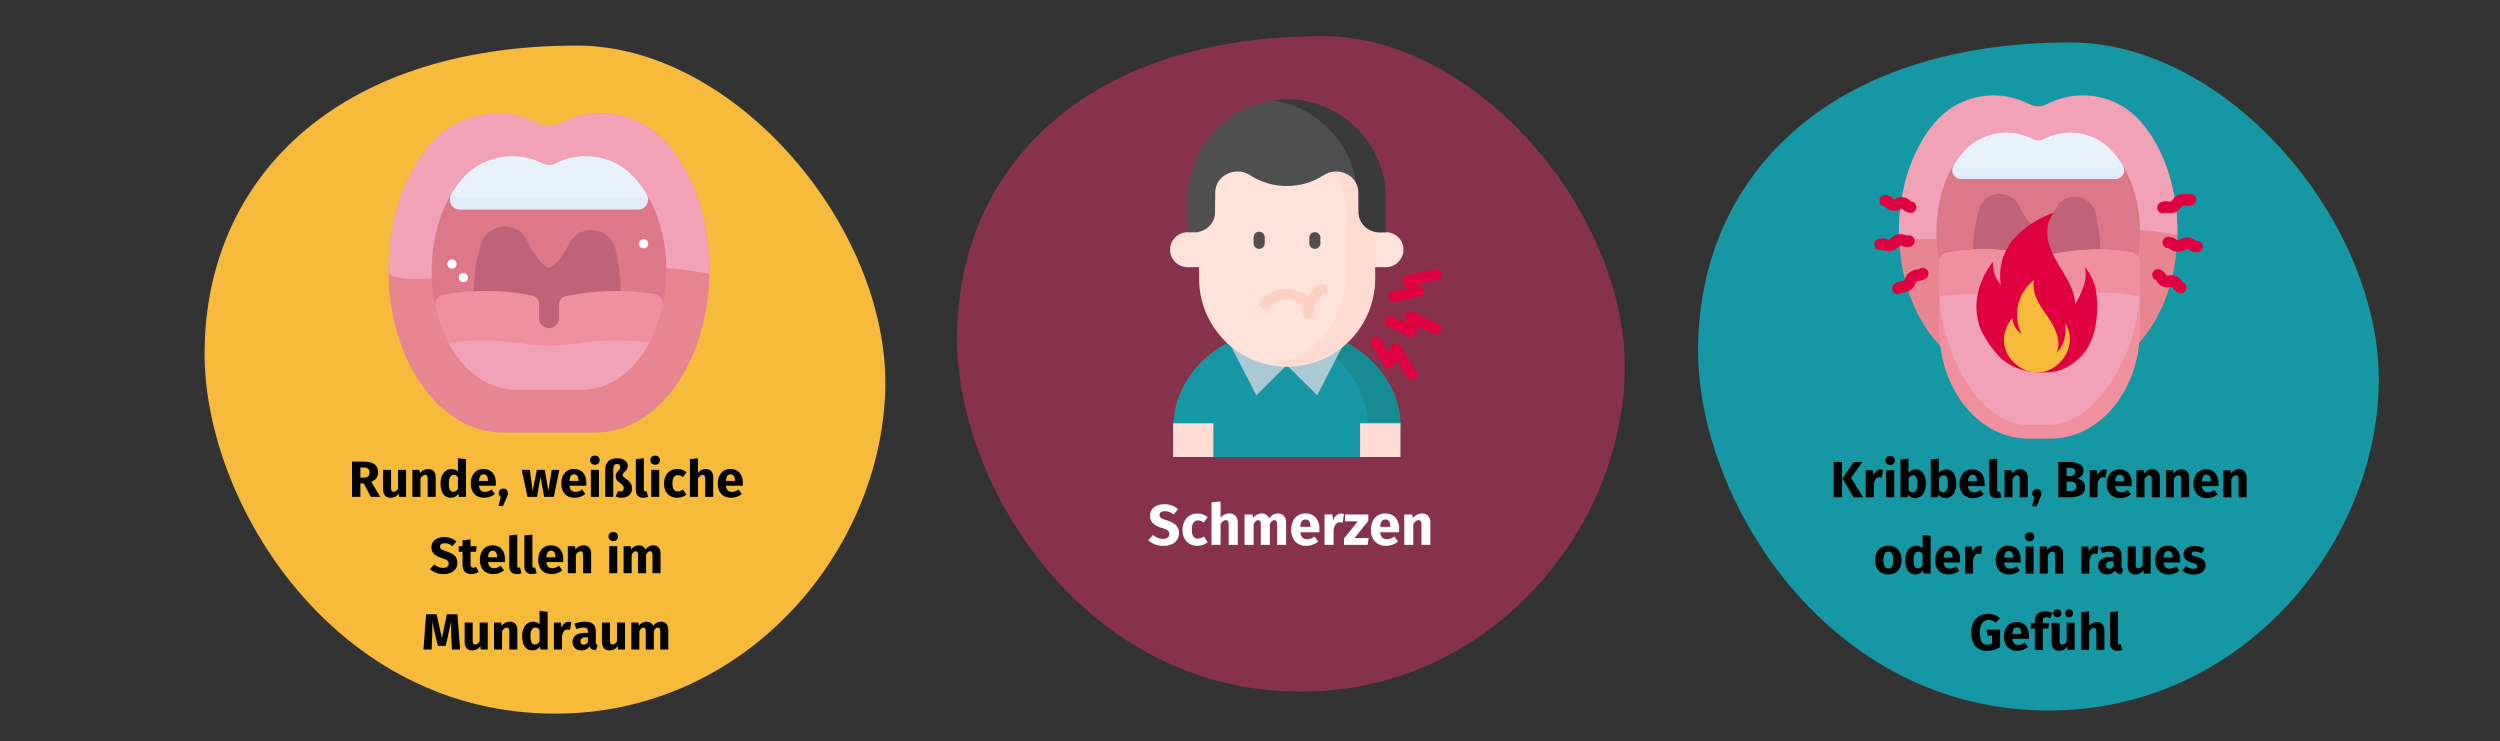 <?xml version="1.0" encoding="UTF-8"?>
<svg xmlns="http://www.w3.org/2000/svg" xmlns:xlink="http://www.w3.org/1999/xlink" width="786px" height="233px" viewBox="0 0 786 233" version="1.1">
  <rect x="0" y="0" width="786" height="233" fill="#333333" stroke="none"/>
  <title>aphthen-symptome</title>
  <g id="Page-1" stroke="none" stroke-width="1" fill="none" fill-rule="evenodd">
    <g id="Illustrationen" transform="translate(-123, -25658)">
      <g id="aphthen-symptome" transform="translate(123, 25658)">
        <g id="Group">
          <g id="asthma-haeufigkeit">
            <g id="guertelrose-haeufigkeit">
              <g id="BG_Figur">
                <g id="Mask">
                  <path d="M10.357,0 L775.647,0 C778.429,0.042 781.084,1.364 783.025,3.674 C784.967,5.985 786.037,9.095 786.002,12.32 L786.002,220.39 C786.037,223.615 784.967,226.725 783.025,229.036 C781.084,231.346 778.429,232.668 775.647,232.71 L10.357,232.71 C7.575,232.668 4.921,231.346 2.979,229.036 C1.037,226.725 -0.033,223.615 0.002,220.39 L0.002,12.32 C-0.033,9.095 1.037,5.985 2.979,3.674 C4.921,1.364 7.575,0.042 10.357,0 Z" id="path-3"></path>
                </g>
              </g>
            </g>
          </g>
        </g>
        <g id="Group" transform="translate(300, 11)" fill-rule="nonzero">
          <path d="M109,206.45 C167.45,206.45 209.16,157.02 210.8,107 C212.44,56.98 164.73,0.35 115.8,0.35 C40.68,0.35 0.88,42.27 0.88,95.42 C0.81,141.65 40.93,206.45 109,206.45 Z" id="Oval-Copy-4" fill="#87324C"></path>
          <g transform="translate(61, 146)" fill="#FFFFFF">
            <path d="M7.48,1.91 C8.183,2.186 8.825,2.597 9.37,3.12 L8,4.72 C7.234,4.072 6.263,3.718 5.26,3.72 C4.821,3.679 4.38,3.777 4,4 C3.696,4.199 3.523,4.547 3.55,4.91 C3.537,5.153 3.607,5.393 3.75,5.59 C3.943,5.805 4.182,5.973 4.45,6.08 C4.942,6.296 5.446,6.483 5.96,6.64 C6.998,6.921 7.959,7.434 8.77,8.14 C9.402,8.825 9.727,9.739 9.67,10.67 C9.685,11.402 9.475,12.121 9.07,12.73 C8.651,13.353 8.055,13.837 7.36,14.12 C6.524,14.467 5.625,14.634 4.72,14.61 C3.794,14.628 2.874,14.465 2.01,14.13 C1.27,13.822 0.592,13.381 0.01,12.83 L1.51,11.19 C1.949,11.577 2.449,11.888 2.99,12.11 C3.522,12.317 4.089,12.422 4.66,12.42 C5.175,12.445 5.684,12.301 6.11,12.01 C6.459,11.746 6.657,11.327 6.64,10.89 C6.649,10.613 6.58,10.339 6.44,10.1 C6.269,9.855 6.033,9.661 5.76,9.54 C5.306,9.322 4.834,9.141 4.35,9 C3.257,8.735 2.246,8.203 1.41,7.45 C0.372,6.271 0.249,4.544 1.11,3.23 C1.514,2.667 2.068,2.231 2.71,1.97 C3.448,1.663 4.241,1.513 5.04,1.53 C5.87,1.508 6.696,1.637 7.48,1.91 L7.48,1.91 Z" id="Path"></path>
            <path d="M17.2,4.72 C17.743,4.926 18.247,5.224 18.69,5.6 L17.47,7.29 C16.956,6.868 16.315,6.629 15.65,6.61 C15.08,6.573 14.533,6.839 14.21,7.31 C13.826,8.002 13.655,8.792 13.72,9.58 C13.652,10.327 13.823,11.077 14.21,11.72 C14.546,12.146 15.068,12.381 15.61,12.35 C15.91,12.355 16.209,12.304 16.49,12.2 C16.839,12.067 17.174,11.9 17.49,11.7 L18.73,13.47 C17.82,14.208 16.682,14.608 15.51,14.6 C14.635,14.63 13.767,14.423 13,14 C12.293,13.595 11.722,12.99 11.36,12.26 C10.96,11.438 10.762,10.534 10.78,9.62 C10.764,8.694 10.962,7.777 11.36,6.94 C11.719,6.185 12.289,5.55 13,5.11 C13.741,4.661 14.594,4.432 15.46,4.45 C16.051,4.442 16.639,4.533 17.2,4.72 Z" id="Path"></path>
            <path d="M27.44,5.19 C27.937,5.78 28.188,6.54 28.14,7.31 L28.14,14.31 L25.3,14.31 L25.3,7.81 C25.335,7.459 25.25,7.107 25.06,6.81 C24.896,6.618 24.652,6.514 24.4,6.53 C23.82,6.53 23.27,6.94 22.74,7.75 L22.74,14.31 L19.9,14.31 L19.9,0.94 L22.74,0.65 L22.74,5.76 C23.094,5.351 23.522,5.012 24,4.76 C24.462,4.527 24.973,4.41 25.49,4.42 C26.221,4.381 26.933,4.662 27.44,5.19 L27.44,5.19 Z" id="Path"></path>
            <path d="M42.67,5.2 C43.151,5.795 43.393,6.547 43.35,7.31 L43.35,14.31 L40.51,14.31 L40.51,7.81 C40.51,6.96 40.24,6.53 39.7,6.53 C39.403,6.524 39.116,6.636 38.9,6.84 C38.626,7.108 38.402,7.423 38.24,7.77 L38.24,14.31 L35.39,14.31 L35.39,7.81 C35.39,6.96 35.12,6.53 34.58,6.53 C34.289,6.534 34.01,6.648 33.8,6.85 C33.524,7.114 33.297,7.426 33.13,7.77 L33.13,14.31 L30.28,14.31 L30.28,4.75 L32.77,4.75 L32.96,5.86 C33.295,5.422 33.717,5.057 34.2,4.79 C34.678,4.552 35.206,4.431 35.74,4.44 C36.234,4.425 36.72,4.565 37.13,4.84 C37.528,5.108 37.83,5.497 37.99,5.95 C38.322,5.483 38.752,5.094 39.25,4.81 C39.746,4.56 40.295,4.433 40.85,4.44 C41.539,4.413 42.205,4.691 42.67,5.2 Z" id="Path"></path>
            <path d="M53.77,10.35 L47.85,10.35 C47.871,10.979 48.112,11.58 48.53,12.05 C48.953,12.391 49.488,12.563 50.03,12.53 C50.409,12.529 50.784,12.461 51.14,12.33 C51.552,12.159 51.944,11.944 52.31,11.69 L53.48,13.27 C52.434,14.136 51.118,14.606 49.76,14.6 C48.427,14.688 47.122,14.188 46.19,13.23 C45.327,12.208 44.883,10.896 44.95,9.56 C44.94,8.66 45.117,7.768 45.47,6.94 C46.142,5.368 47.711,4.371 49.42,4.43 C50.639,4.363 51.825,4.839 52.66,5.73 C53.491,6.739 53.909,8.025 53.83,9.33 C53.833,9.671 53.813,10.012 53.77,10.35 L53.77,10.35 Z M51,8.52 C51,7.05 50.46,6.32 49.45,6.32 C49.001,6.299 48.571,6.501 48.3,6.86 C47.979,7.398 47.81,8.013 47.81,8.64 L51,8.64 L51,8.52 Z" id="Shape"></path>
            <path d="M61.56,4.59 L61.11,7.35 C60.83,7.272 60.541,7.228 60.25,7.22 C59.749,7.193 59.267,7.414 58.96,7.81 C58.612,8.34 58.377,8.935 58.27,9.56 L58.27,14.3 L55.43,14.3 L55.43,4.74 L57.91,4.74 L58.14,6.59 C58.322,5.99 58.669,5.453 59.14,5.04 C59.544,4.671 60.073,4.467 60.62,4.47 C60.937,4.467 61.254,4.507 61.56,4.59 L61.56,4.59 Z" id="Path"></path>
            <polygon id="Path" points="69.2 4.74 69.2 6.74 64.88 12.14 69.29 12.14 69 14.3 61.55 14.3 61.55 12.3 65.89 6.9 61.89 6.9 61.89 4.76"></polygon>
            <path d="M78.85,10.35 L72.92,10.35 C72.944,10.98 73.188,11.582 73.61,12.05 C74.029,12.392 74.561,12.563 75.1,12.53 C75.482,12.528 75.861,12.461 76.22,12.33 C76.632,12.159 77.024,11.944 77.39,11.69 L78.56,13.27 C77.51,14.134 76.19,14.605 74.83,14.6 C73.5,14.69 72.197,14.188 71.27,13.23 C70.399,12.212 69.951,10.898 70.02,9.56 C70.008,8.659 70.189,7.766 70.55,6.94 C70.87,6.194 71.402,5.558 72.08,5.11 C72.796,4.645 73.636,4.408 74.49,4.43 C75.709,4.363 76.895,4.839 77.73,5.73 C78.561,6.739 78.979,8.025 78.9,9.33 C78.901,9.671 78.884,10.011 78.85,10.35 L78.85,10.35 Z M76.11,8.52 C76.11,7.05 75.57,6.32 74.56,6.32 C74.114,6.299 73.686,6.501 73.42,6.86 C73.095,7.397 72.923,8.012 72.92,8.64 L76.11,8.64 L76.11,8.52 Z" id="Shape"></path>
            <path d="M88,5.19 C88.497,5.78 88.748,6.54 88.7,7.31 L88.7,14.31 L85.9,14.31 L85.9,7.81 C85.929,7.462 85.852,7.114 85.68,6.81 C85.509,6.616 85.258,6.512 85,6.53 C84.42,6.53 83.87,6.94 83.34,7.77 L83.34,14.31 L80.5,14.31 L80.5,4.75 L83,4.75 L83.2,5.88 C83.566,5.434 84.018,5.067 84.53,4.8 C85.024,4.555 85.569,4.431 86.12,4.44 C86.825,4.413 87.508,4.685 88,5.19 L88,5.19 Z" id="Path"></path>
          </g>
          <g id="Path" transform="translate(67, 20)">
            <path d="M68.74,42 C70.289,41.997 71.767,42.645 72.814,43.787 C73.86,44.928 74.378,46.458 74.24,48 C73.936,50.87 71.496,53.037 68.61,53 L63,53 L63,42 L68.74,42 Z" fill="#FFE3DB"></path>
            <path d="M6.39,53 C4.841,53.003 3.363,52.355 2.316,51.213 C1.27,50.072 0.752,48.542 0.89,47 C1.19,44.131 3.626,41.964 6.51,42 L12.14,42 L12.14,53 L6.39,53 Z" fill="#FFE3DB"></path>
            <path d="M14.55,103.41 L1.87,103.41 C1.87,86.13 17.87,72.12 37.61,72.12 C57.35,72.12 73.35,86.12 73.35,103.41 L60.67,103.41 L60.67,112.68 L14.55,112.68 L14.55,103.41 Z" fill="#1598A4"></path>
            <path d="M37.61,72.1 C35.902,72.1 34.195,72.207 32.5,72.42 C49.81,74.6 63.12,87.63 63.12,103.42 L73.35,103.42 C73.35,86.14 57.35,72.13 37.61,72.13 L37.61,72.1 Z" fill="#168B91"></path>
            <g id="Group" transform="translate(19, 77)" fill="#ABC9D4">
              <polygon id="Path" points="18.5 6.84 9 16.29 0.87 0.55 18.5 0.55"></polygon>
              <polygon id="Path" points="18.63 6.84 28.12 16.29 36.24 0.55 18.63 0.55"></polygon>
            </g>
            <path d="M37.56,9.13 C22.374,9.157 10.06,21.444 10,36.63 L10,56.01 C9.783,66.021 14.989,75.368 23.615,80.454 C32.24,85.54 42.94,85.571 51.594,80.535 C60.249,75.499 65.509,66.182 65.35,56.17 L65.35,36.71 C65.339,29.374 62.411,22.344 57.211,17.17 C52.011,11.996 44.966,9.103 37.63,9.13 L37.56,9.13 Z" fill="#FFE3DB"></path>
            <path d="M37.56,9.13 C36.076,9.133 34.595,9.253 33.13,9.49 C46.473,11.669 56.276,23.19 56.29,36.71 L56.29,56.17 C56.268,69.751 46.407,81.314 33,83.48 C41.026,84.784 49.221,82.511 55.429,77.259 C61.637,72.007 65.236,64.301 65.28,56.17 L65.28,36.71 C65.269,29.374 62.341,22.344 57.141,17.17 C51.941,11.996 44.896,9.103 37.56,9.13 Z" fill="#FFDBD1"></path>
            <g id="Group" transform="translate(1, 102)" fill="#FFDDD4">
              <polyline id="Path" points="0.82 10.68 0.82 0.08 13.5 0.08 13.5 10.68"></polyline>
              <polyline id="Path" points="59.62 10.68 59.62 0.08 72.3 0.08 72.3 10.68"></polyline>
            </g>
            <path d="M76.75,88.35 C76.166,88.352 75.624,88.048 75.32,87.55 L72.02,82.26 L71.27,83.83 C71.005,84.384 70.461,84.751 69.848,84.788 C69.235,84.826 68.65,84.528 68.32,84.01 L64.12,77.33 C63.704,76.549 63.961,75.579 64.709,75.106 C65.457,74.634 66.444,74.818 66.97,75.53 L69.54,79.62 L70.3,78.03 C70.552,77.446 71.112,77.054 71.747,77.018 C72.383,76.982 72.984,77.308 73.3,77.86 L78.23,85.77 C78.718,86.56 78.477,87.597 77.69,88.09 C77.425,88.26 77.115,88.351 76.8,88.35 L76.75,88.35 Z" fill="#E0003F"></path>
            <path d="M76.87,75 C76.621,75.002 76.375,74.947 76.15,74.84 L69.02,71.44 C68.314,70.978 68.06,70.063 68.427,69.303 C68.795,68.543 69.669,68.174 70.47,68.44 L74.83,70.51 L74.62,68.77 C74.527,68.156 74.78,67.541 75.278,67.17 C75.777,66.8 76.439,66.734 77,67 L85.4,71.05 C86.126,71.508 86.39,72.439 86.013,73.21 C85.635,73.981 84.737,74.343 83.93,74.05 L78.32,71.34 L78.52,73.07 C78.597,73.678 78.336,74.28 77.84,74.64 C77.548,74.848 77.199,74.96 76.84,74.96 L76.87,75 Z" fill="#E0003F"></path>
            <path d="M71.15,64 C70.291,63.992 69.574,63.341 69.484,62.486 C69.395,61.632 69.961,60.846 70.8,60.66 L75.52,59.66 L74.29,58.4 C73.862,57.957 73.708,57.317 73.889,56.728 C74.07,56.139 74.557,55.695 75.16,55.57 L84.29,53.7 C84.879,53.573 85.492,53.77 85.896,54.218 C86.301,54.665 86.436,55.294 86.251,55.868 C86.067,56.441 85.589,56.873 85,57 L78.89,58.25 L80.1,59.5 C80.535,59.939 80.694,60.581 80.515,61.172 C80.335,61.763 79.846,62.208 79.24,62.33 L71.49,64 C71.377,64.01 71.263,64.01 71.15,64 Z" fill="#E0003F"></path>
            <path d="M30.61,66.07 C30.162,66.072 29.732,65.891 29.42,65.57 C29.104,65.255 28.926,64.827 28.926,64.38 C28.926,63.933 29.104,63.505 29.42,63.19 C31.551,61.052 34.446,59.85 37.465,59.85 C40.484,59.85 43.379,61.052 45.51,63.19 C46.096,63.861 46.062,64.871 45.43,65.5 C44.799,66.129 43.788,66.159 43.12,65.57 C39.996,62.448 34.934,62.448 31.81,65.57 C31.493,65.891 31.061,66.071 30.61,66.07 L30.61,66.07 Z" fill="#FFD1C4"></path>
            <path d="M44.31,69.09 L44.31,69.09 C43.863,69.085 43.436,68.901 43.124,68.58 C42.813,68.259 42.642,67.827 42.65,67.38 C42.77,60.6 47.86,58.48 48.08,58.38 C48.942,58.029 49.924,58.443 50.275,59.305 C50.626,60.167 50.212,61.149 49.35,61.5 C49.19,61.57 46.1,62.97 46.02,67.42 C46.004,68.338 45.258,69.075 44.34,69.08 L44.31,69.09 Z" fill="#FFD1C4"></path>
            <path d="M6.48,31.44 L6.48,42 L8.64,42 C11.848,41.986 14.557,39.617 15,36.44 C15,36.13 15.06,29.44 15.06,29.44 C15.18,24.03 21.58,21.17 25.96,24.05 C33.03,28.64 42.14,28.64 49.21,24.05 C53.6,21.17 60,24.05 60.11,29.44 C60.11,29.44 60.11,36.13 60.18,36.44 C60.62,39.63 63.349,42.005 66.57,42 L68.74,42 L68.74,31.44 C68.74,14.247 54.803,0.31 37.61,0.31 C20.417,0.31 6.48,14.247 6.48,31.44 L6.48,31.44 Z" fill="#4F4F4F"></path>
            <path d="M37.61,0.21 C36.104,0.208 34.6,0.319 33.11,0.54 C46.603,2.537 57.234,13.067 59.36,26.54 C59.853,27.442 60.118,28.452 60.13,29.48 C60.13,29.48 60.13,36.17 60.2,36.48 C60.657,39.647 63.37,41.998 66.57,42 L68.74,42 L68.74,31.44 C68.753,23.171 65.481,15.235 59.643,9.378 C53.805,3.521 45.879,0.223 37.61,0.21 Z" fill="#3A3A3A"></path>
            <path d="M28.87,47.24 C27.906,47.235 27.125,46.454 27.12,45.49 L27.12,43.74 C27.07,43.081 27.393,42.45 27.957,42.106 C28.521,41.761 29.229,41.761 29.793,42.106 C30.357,42.45 30.68,43.081 30.63,43.74 L30.63,45.49 C30.63,45.956 30.444,46.403 30.114,46.731 C29.784,47.059 29.336,47.243 28.87,47.24 Z" fill="#4F4F4F"></path>
            <path d="M46.39,47.24 C45.424,47.24 44.64,46.456 44.64,45.49 L44.64,43.74 C44.64,42.774 45.424,41.99 46.39,41.99 C47.356,41.99 48.14,42.774 48.14,43.74 L48.14,45.49 C48.14,46.456 47.356,47.24 46.39,47.24 Z" fill="#4F4F4F"></path>
          </g>
        </g>
        <g id="Group" transform="translate(64, 14)" fill-rule="nonzero">
          <path d="M110.56,210.37 C170.13,210.37 212.64,159.99 214.31,109.01 C215.98,58.03 167.36,0.33 117.44,0.33 C40.89,0.33 0.32,43.05 0.32,97.21 C0.32,144.33 41.2,210.37 110.56,210.37 Z" id="Oval-Copy-4-2" fill="#F7BB3C"></path>
          <path d="M49.306,142.22 L49.306,137.98 L50.33,137.98 L52.602,142.22 L55.562,142.22 L52.746,137.5 C53.482,137.169 54.02,136.767 54.362,136.292 C54.703,135.817 54.874,135.223 54.874,134.508 C54.874,133.367 54.492,132.519 53.73,131.964 C52.967,131.409 51.828,131.132 50.314,131.132 L50.314,131.132 L46.682,131.132 L46.682,142.22 L49.306,142.22 Z M50.41,136.172 L49.306,136.172 L49.306,132.972 L50.25,132.972 C50.9,132.972 51.383,133.095 51.698,133.34 C52.012,133.585 52.17,133.975 52.17,134.508 C52.17,135.084 52.023,135.505 51.73,135.772 C51.436,136.039 50.996,136.172 50.41,136.172 L50.41,136.172 Z M58.794,142.492 C59.892,142.492 60.751,142.044 61.37,141.148 L61.37,141.148 L61.482,142.22 L63.674,142.22 L63.674,133.724 L61.146,133.724 L61.146,139.628 C60.762,140.289 60.303,140.62 59.77,140.62 C59.492,140.62 59.287,140.537 59.154,140.372 C59.02,140.207 58.954,139.916 58.954,139.5 L58.954,139.5 L58.954,133.724 L56.426,133.724 L56.426,139.82 C56.426,140.663 56.626,141.319 57.026,141.788 C57.426,142.257 58.015,142.492 58.794,142.492 Z M68.186,142.22 L68.186,136.412 C68.655,135.676 69.146,135.308 69.658,135.308 C69.924,135.308 70.124,135.391 70.258,135.556 C70.391,135.721 70.458,136.017 70.458,136.444 L70.458,136.444 L70.458,142.22 L72.986,142.22 L72.986,136.012 C72.986,135.201 72.778,134.572 72.362,134.124 C71.946,133.676 71.37,133.452 70.634,133.452 C70.111,133.452 69.639,133.559 69.218,133.772 C68.796,133.985 68.404,134.305 68.042,134.732 L68.042,134.732 L67.866,133.724 L65.658,133.724 L65.658,142.22 L68.186,142.22 Z M77.722,142.492 C78.735,142.492 79.54,142.071 80.138,141.228 L80.138,141.228 L80.266,142.22 L82.506,142.22 L82.506,130.348 L79.978,130.076 L79.978,134.252 C79.444,133.719 78.772,133.452 77.962,133.452 C77.279,133.452 76.674,133.644 76.146,134.028 C75.618,134.412 75.21,134.945 74.922,135.628 C74.634,136.311 74.49,137.084 74.49,137.948 C74.49,139.356 74.764,140.465 75.314,141.276 C75.863,142.087 76.666,142.492 77.722,142.492 Z M78.506,140.636 C78.058,140.636 77.714,140.439 77.474,140.044 C77.234,139.649 77.114,138.956 77.114,137.964 C77.114,137.057 77.252,136.385 77.53,135.948 C77.807,135.511 78.18,135.292 78.65,135.292 C78.916,135.292 79.154,135.351 79.362,135.468 C79.57,135.585 79.775,135.767 79.978,136.012 L79.978,136.012 L79.978,139.676 C79.583,140.316 79.092,140.636 78.506,140.636 Z M88.282,142.492 C89.498,142.492 90.602,142.097 91.594,141.308 L91.594,141.308 L90.554,139.9 C90.18,140.156 89.834,140.345 89.514,140.468 C89.194,140.591 88.863,140.652 88.522,140.652 C87.956,140.652 87.514,140.508 87.194,140.22 C86.874,139.932 86.671,139.431 86.586,138.716 L86.586,138.716 L91.85,138.716 C91.882,138.46 91.898,138.156 91.898,137.804 C91.898,136.439 91.551,135.372 90.858,134.604 C90.164,133.836 89.204,133.452 87.978,133.452 C87.146,133.452 86.431,133.652 85.834,134.052 C85.236,134.452 84.783,134.996 84.474,135.684 C84.164,136.372 84.01,137.148 84.01,138.012 C84.01,139.377 84.378,140.465 85.114,141.276 C85.85,142.087 86.906,142.492 88.282,142.492 Z M89.418,137.196 L86.586,137.196 C86.639,136.46 86.786,135.932 87.026,135.612 C87.266,135.292 87.604,135.132 88.042,135.132 C88.938,135.132 89.396,135.783 89.418,137.084 L89.418,137.084 L89.418,137.196 Z M94.17,145.052 L95.178,142.732 C95.37,142.305 95.503,141.975 95.578,141.74 C95.652,141.505 95.69,141.271 95.69,141.036 C95.69,140.631 95.551,140.289 95.274,140.012 C94.996,139.735 94.655,139.596 94.25,139.596 C93.834,139.596 93.487,139.735 93.21,140.012 C92.932,140.289 92.794,140.631 92.794,141.036 C92.794,141.281 92.85,141.508 92.962,141.716 C93.074,141.924 93.231,142.097 93.434,142.236 L93.434,142.236 L92.746,145.052 L94.17,145.052 Z M104.826,142.22 L105.946,135.98 L107.082,142.22 L110.106,142.22 L111.866,133.724 L109.45,133.724 L108.426,140.332 L107.258,133.724 L104.794,133.724 L103.466,140.332 L102.586,133.724 L100.026,133.724 L101.834,142.22 L104.826,142.22 Z M116.73,142.492 C117.946,142.492 119.05,142.097 120.042,141.308 L120.042,141.308 L119.002,139.9 C118.628,140.156 118.282,140.345 117.962,140.468 C117.642,140.591 117.311,140.652 116.97,140.652 C116.404,140.652 115.962,140.508 115.642,140.22 C115.322,139.932 115.119,139.431 115.034,138.716 L115.034,138.716 L120.298,138.716 C120.33,138.46 120.346,138.156 120.346,137.804 C120.346,136.439 119.999,135.372 119.306,134.604 C118.612,133.836 117.652,133.452 116.426,133.452 C115.594,133.452 114.879,133.652 114.282,134.052 C113.684,134.452 113.231,134.996 112.922,135.684 C112.612,136.372 112.458,137.148 112.458,138.012 C112.458,139.377 112.826,140.465 113.562,141.276 C114.298,142.087 115.354,142.492 116.73,142.492 Z M117.866,137.196 L115.034,137.196 C115.087,136.46 115.234,135.932 115.474,135.612 C115.714,135.292 116.052,135.132 116.49,135.132 C117.386,135.132 117.844,135.783 117.866,137.084 L117.866,137.084 L117.866,137.196 Z M123.018,132.124 C123.455,132.124 123.815,131.988 124.098,131.716 C124.38,131.444 124.522,131.1 124.522,130.684 C124.522,130.268 124.38,129.924 124.098,129.652 C123.815,129.38 123.455,129.244 123.018,129.244 C122.58,129.244 122.223,129.38 121.946,129.652 C121.668,129.924 121.53,130.268 121.53,130.684 C121.53,131.1 121.668,131.444 121.946,131.716 C122.223,131.988 122.58,132.124 123.018,132.124 Z M124.298,142.22 L124.298,133.724 L121.77,133.724 L121.77,142.22 L124.298,142.22 Z M131.466,142.492 C132.074,142.492 132.623,142.375 133.114,142.14 C133.604,141.905 133.991,141.567 134.274,141.124 C134.556,140.681 134.698,140.161 134.698,139.564 C134.698,139.041 134.604,138.588 134.418,138.204 C134.231,137.82 134.004,137.508 133.738,137.268 C133.471,137.028 133.146,136.775 132.762,136.508 C132.41,136.263 132.154,136.057 131.994,135.892 C131.834,135.727 131.754,135.537 131.754,135.324 C131.754,135.132 131.807,134.964 131.914,134.82 C132.02,134.676 132.186,134.503 132.41,134.3 C132.719,134.001 132.956,133.724 133.122,133.468 C133.287,133.212 133.37,132.881 133.37,132.476 C133.37,132.039 133.239,131.639 132.978,131.276 C132.716,130.913 132.338,130.623 131.842,130.404 C131.346,130.185 130.751,130.076 130.058,130.076 C128.842,130.076 127.908,130.396 127.258,131.036 C126.607,131.676 126.282,132.561 126.282,133.692 L126.282,133.692 L126.282,142.22 L128.81,142.22 L128.81,133.612 C128.81,132.449 129.204,131.868 129.994,131.868 C130.292,131.868 130.532,131.948 130.714,132.108 C130.895,132.268 130.986,132.492 130.986,132.78 C130.986,133.068 130.932,133.3 130.826,133.476 C130.719,133.652 130.554,133.852 130.33,134.076 C130.074,134.343 129.882,134.591 129.754,134.82 C129.626,135.049 129.562,135.356 129.562,135.74 C129.562,136.081 129.623,136.375 129.746,136.62 C129.868,136.865 130.018,137.068 130.194,137.228 C130.37,137.388 130.607,137.585 130.906,137.82 C131.3,138.097 131.596,138.356 131.794,138.596 C131.991,138.836 132.09,139.143 132.09,139.516 C132.09,139.857 132.007,140.113 131.842,140.284 C131.676,140.455 131.444,140.54 131.146,140.54 C130.836,140.54 130.559,140.476 130.314,140.348 L130.314,140.348 L129.562,142.06 C130.116,142.348 130.751,142.492 131.466,142.492 Z M138.234,142.492 C138.799,142.492 139.311,142.396 139.77,142.204 L139.77,142.204 L139.274,140.412 C139.146,140.465 139.007,140.492 138.858,140.492 C138.57,140.492 138.426,140.316 138.426,139.964 L138.426,139.964 L138.426,130.076 L135.898,130.348 L135.898,140.06 C135.898,140.839 136.103,141.439 136.514,141.86 C136.924,142.281 137.498,142.492 138.234,142.492 Z M141.978,132.124 C142.415,132.124 142.775,131.988 143.058,131.716 C143.34,131.444 143.482,131.1 143.482,130.684 C143.482,130.268 143.34,129.924 143.058,129.652 C142.775,129.38 142.415,129.244 141.978,129.244 C141.54,129.244 141.183,129.38 140.906,129.652 C140.628,129.924 140.49,130.268 140.49,130.684 C140.49,131.1 140.628,131.444 140.906,131.716 C141.183,131.988 141.54,132.124 141.978,132.124 Z M143.258,142.22 L143.258,133.724 L140.73,133.724 L140.73,142.22 L143.258,142.22 Z M148.97,142.492 C150.036,142.492 150.991,142.156 151.834,141.484 L151.834,141.484 L150.73,139.916 C150.399,140.119 150.116,140.265 149.882,140.356 C149.647,140.447 149.386,140.492 149.098,140.492 C148.554,140.492 148.138,140.305 147.85,139.932 C147.562,139.559 147.418,138.924 147.418,138.028 C147.418,137.1 147.562,136.428 147.85,136.012 C148.138,135.596 148.564,135.388 149.13,135.388 C149.674,135.388 150.212,135.591 150.746,135.996 L150.746,135.996 L151.834,134.492 C151.418,134.14 150.975,133.879 150.506,133.708 C150.036,133.537 149.508,133.452 148.922,133.452 C148.09,133.452 147.359,133.647 146.73,134.036 C146.1,134.425 145.615,134.967 145.274,135.66 C144.932,136.353 144.762,137.148 144.762,138.044 C144.762,138.94 144.932,139.721 145.274,140.388 C145.615,141.055 146.1,141.572 146.73,141.94 C147.359,142.308 148.106,142.492 148.97,142.492 Z M155.434,142.22 L155.434,136.396 C155.903,135.671 156.394,135.308 156.906,135.308 C157.162,135.308 157.359,135.391 157.498,135.556 C157.636,135.721 157.706,136.017 157.706,136.444 L157.706,136.444 L157.706,142.22 L160.234,142.22 L160.234,136.012 C160.234,135.201 160.026,134.572 159.61,134.124 C159.194,133.676 158.618,133.452 157.882,133.452 C157.391,133.452 156.948,133.551 156.554,133.748 C156.159,133.945 155.786,134.241 155.434,134.636 L155.434,134.636 L155.434,130.092 L152.906,130.348 L152.906,142.22 L155.434,142.22 Z M165.93,142.492 C167.146,142.492 168.25,142.097 169.242,141.308 L169.242,141.308 L168.202,139.9 C167.828,140.156 167.482,140.345 167.162,140.468 C166.842,140.591 166.511,140.652 166.17,140.652 C165.604,140.652 165.162,140.508 164.842,140.22 C164.522,139.932 164.319,139.431 164.234,138.716 L164.234,138.716 L169.498,138.716 C169.53,138.46 169.546,138.156 169.546,137.804 C169.546,136.439 169.199,135.372 168.506,134.604 C167.812,133.836 166.852,133.452 165.626,133.452 C164.794,133.452 164.079,133.652 163.482,134.052 C162.884,134.452 162.431,134.996 162.122,135.684 C161.812,136.372 161.658,137.148 161.658,138.012 C161.658,139.377 162.026,140.465 162.762,141.276 C163.498,142.087 164.554,142.492 165.93,142.492 Z M167.066,137.196 L164.234,137.196 C164.287,136.46 164.434,135.932 164.674,135.612 C164.914,135.292 165.252,135.132 165.69,135.132 C166.586,135.132 167.044,135.783 167.066,137.084 L167.066,137.084 L167.066,137.196 Z M75.386,166.492 C76.292,166.492 77.076,166.345 77.738,166.052 C78.399,165.759 78.906,165.348 79.258,164.82 C79.61,164.292 79.786,163.681 79.786,162.988 C79.786,162.017 79.519,161.268 78.986,160.74 C78.452,160.212 77.62,159.767 76.49,159.404 C75.892,159.212 75.444,159.047 75.146,158.908 C74.847,158.769 74.639,158.623 74.522,158.468 C74.404,158.313 74.346,158.113 74.346,157.868 C74.346,157.516 74.479,157.247 74.746,157.06 C75.012,156.873 75.375,156.78 75.834,156.78 C76.698,156.78 77.508,157.089 78.266,157.708 L78.266,157.708 L79.482,156.284 C78.98,155.804 78.423,155.447 77.81,155.212 C77.196,154.977 76.474,154.86 75.642,154.86 C74.874,154.86 74.186,154.991 73.578,155.252 C72.97,155.513 72.495,155.887 72.154,156.372 C71.812,156.857 71.642,157.42 71.642,158.06 C71.642,158.892 71.9,159.58 72.418,160.124 C72.935,160.668 73.807,161.127 75.034,161.5 C75.578,161.671 75.994,161.831 76.282,161.98 C76.57,162.129 76.772,162.297 76.89,162.484 C77.007,162.671 77.066,162.903 77.066,163.18 C77.066,163.607 76.908,163.94 76.594,164.18 C76.279,164.42 75.85,164.54 75.306,164.54 C74.772,164.54 74.279,164.449 73.826,164.268 C73.372,164.087 72.932,163.815 72.506,163.452 L72.506,163.452 L71.178,164.908 C71.679,165.388 72.279,165.772 72.978,166.06 C73.676,166.348 74.479,166.492 75.386,166.492 Z M84.202,166.492 C84.607,166.492 85.015,166.433 85.426,166.316 C85.836,166.199 86.196,166.033 86.506,165.82 L86.506,165.82 L85.658,164.22 C85.338,164.401 85.034,164.492 84.746,164.492 C84.468,164.492 84.266,164.407 84.138,164.236 C84.01,164.065 83.946,163.783 83.946,163.388 L83.946,163.388 L83.946,159.484 L85.626,159.484 L85.898,157.724 L83.946,157.724 L83.946,155.596 L81.418,155.884 L81.418,157.724 L80.218,157.724 L80.218,159.484 L81.418,159.484 L81.418,163.42 C81.418,165.457 82.346,166.481 84.202,166.492 Z M91.146,166.492 C92.362,166.492 93.466,166.097 94.458,165.308 L94.458,165.308 L93.418,163.9 C93.044,164.156 92.698,164.345 92.378,164.468 C92.058,164.591 91.727,164.652 91.386,164.652 C90.82,164.652 90.378,164.508 90.058,164.22 C89.738,163.932 89.535,163.431 89.45,162.716 L89.45,162.716 L94.714,162.716 C94.746,162.46 94.762,162.156 94.762,161.804 C94.762,160.439 94.415,159.372 93.722,158.604 C93.028,157.836 92.068,157.452 90.842,157.452 C90.01,157.452 89.295,157.652 88.698,158.052 C88.1,158.452 87.647,158.996 87.338,159.684 C87.028,160.372 86.874,161.148 86.874,162.012 C86.874,163.377 87.242,164.465 87.978,165.276 C88.714,166.087 89.77,166.492 91.146,166.492 Z M92.282,161.196 L89.45,161.196 C89.503,160.46 89.65,159.932 89.89,159.612 C90.13,159.292 90.468,159.132 90.906,159.132 C91.802,159.132 92.26,159.783 92.282,161.084 L92.282,161.084 L92.282,161.196 Z M98.442,166.492 C99.007,166.492 99.519,166.396 99.978,166.204 L99.978,166.204 L99.482,164.412 C99.354,164.465 99.215,164.492 99.066,164.492 C98.778,164.492 98.634,164.316 98.634,163.964 L98.634,163.964 L98.634,154.076 L96.106,154.348 L96.106,164.06 C96.106,164.839 96.311,165.439 96.722,165.86 C97.132,166.281 97.706,166.492 98.442,166.492 Z M103.194,166.492 C103.759,166.492 104.271,166.396 104.73,166.204 L104.73,166.204 L104.234,164.412 C104.106,164.465 103.967,164.492 103.818,164.492 C103.53,164.492 103.386,164.316 103.386,163.964 L103.386,163.964 L103.386,154.076 L100.858,154.348 L100.858,164.06 C100.858,164.839 101.063,165.439 101.474,165.86 C101.884,166.281 102.458,166.492 103.194,166.492 Z M109.482,166.492 C110.698,166.492 111.802,166.097 112.794,165.308 L112.794,165.308 L111.754,163.9 C111.38,164.156 111.034,164.345 110.714,164.468 C110.394,164.591 110.063,164.652 109.722,164.652 C109.156,164.652 108.714,164.508 108.394,164.22 C108.074,163.932 107.871,163.431 107.786,162.716 L107.786,162.716 L113.05,162.716 C113.082,162.46 113.098,162.156 113.098,161.804 C113.098,160.439 112.751,159.372 112.058,158.604 C111.364,157.836 110.404,157.452 109.178,157.452 C108.346,157.452 107.631,157.652 107.034,158.052 C106.436,158.452 105.983,158.996 105.674,159.684 C105.364,160.372 105.21,161.148 105.21,162.012 C105.21,163.377 105.578,164.465 106.314,165.276 C107.05,166.087 108.106,166.492 109.482,166.492 Z M110.618,161.196 L107.786,161.196 C107.839,160.46 107.986,159.932 108.226,159.612 C108.466,159.292 108.804,159.132 109.242,159.132 C110.138,159.132 110.596,159.783 110.618,161.084 L110.618,161.084 L110.618,161.196 Z M117.05,166.22 L117.05,160.412 C117.519,159.676 118.01,159.308 118.522,159.308 C118.788,159.308 118.988,159.391 119.122,159.556 C119.255,159.721 119.322,160.017 119.322,160.444 L119.322,160.444 L119.322,166.22 L121.85,166.22 L121.85,160.012 C121.85,159.201 121.642,158.572 121.226,158.124 C120.81,157.676 120.234,157.452 119.498,157.452 C118.975,157.452 118.503,157.559 118.082,157.772 C117.66,157.985 117.268,158.305 116.906,158.732 L116.906,158.732 L116.73,157.724 L114.522,157.724 L114.522,166.22 L117.05,166.22 Z M128.794,156.124 C129.231,156.124 129.591,155.988 129.874,155.716 C130.156,155.444 130.298,155.1 130.298,154.684 C130.298,154.268 130.156,153.924 129.874,153.652 C129.591,153.38 129.231,153.244 128.794,153.244 C128.356,153.244 127.999,153.38 127.722,153.652 C127.444,153.924 127.306,154.268 127.306,154.684 C127.306,155.1 127.444,155.444 127.722,155.716 C127.999,155.988 128.356,156.124 128.794,156.124 Z M130.074,166.22 L130.074,157.724 L127.546,157.724 L127.546,166.22 L130.074,166.22 Z M134.586,166.22 L134.586,160.412 C134.778,160.049 134.978,159.775 135.186,159.588 C135.394,159.401 135.626,159.308 135.882,159.308 C136.362,159.308 136.602,159.687 136.602,160.444 L136.602,160.444 L136.602,166.22 L139.13,166.22 L139.13,160.412 C139.322,160.039 139.519,159.761 139.722,159.58 C139.924,159.399 140.159,159.308 140.426,159.308 C140.906,159.308 141.146,159.687 141.146,160.444 L141.146,160.444 L141.146,166.22 L143.674,166.22 L143.674,160.012 C143.674,159.212 143.471,158.585 143.066,158.132 C142.66,157.679 142.122,157.452 141.45,157.452 C140.916,157.452 140.444,157.561 140.034,157.78 C139.623,157.999 139.247,158.337 138.906,158.796 C138.746,158.369 138.492,158.039 138.146,157.804 C137.799,157.569 137.386,157.452 136.906,157.452 C136.394,157.452 135.938,157.556 135.538,157.764 C135.138,157.972 134.772,158.289 134.442,158.716 L134.442,158.716 L134.266,157.724 L132.058,157.724 L132.058,166.22 L134.586,166.22 Z M71.69,190.22 L71.882,185.916 C71.914,185.244 71.93,184.599 71.93,183.98 C71.93,183.159 71.898,182.284 71.834,181.356 L71.834,181.356 L73.658,189.052 L76.138,189.052 L77.85,181.356 C77.818,181.911 77.802,182.497 77.802,183.116 C77.802,183.927 77.828,184.849 77.882,185.884 L77.882,185.884 L78.074,190.22 L80.65,190.22 L79.818,179.132 L76.49,179.132 L74.938,186.652 L73.274,179.132 L69.962,179.132 L69.13,190.22 L71.69,190.22 Z M84.458,190.492 C85.556,190.492 86.415,190.044 87.034,189.148 L87.034,189.148 L87.146,190.22 L89.338,190.22 L89.338,181.724 L86.81,181.724 L86.81,187.628 C86.426,188.289 85.967,188.62 85.434,188.62 C85.156,188.62 84.951,188.537 84.818,188.372 C84.684,188.207 84.618,187.916 84.618,187.5 L84.618,187.5 L84.618,181.724 L82.09,181.724 L82.09,187.82 C82.09,188.663 82.29,189.319 82.69,189.788 C83.09,190.257 83.679,190.492 84.458,190.492 Z M93.85,190.22 L93.85,184.412 C94.319,183.676 94.81,183.308 95.322,183.308 C95.588,183.308 95.788,183.391 95.922,183.556 C96.055,183.721 96.122,184.017 96.122,184.444 L96.122,184.444 L96.122,190.22 L98.65,190.22 L98.65,184.012 C98.65,183.201 98.442,182.572 98.026,182.124 C97.61,181.676 97.034,181.452 96.298,181.452 C95.775,181.452 95.303,181.559 94.882,181.772 C94.46,181.985 94.068,182.305 93.706,182.732 L93.706,182.732 L93.53,181.724 L91.322,181.724 L91.322,190.22 L93.85,190.22 Z M103.386,190.492 C104.399,190.492 105.204,190.071 105.802,189.228 L105.802,189.228 L105.93,190.22 L108.17,190.22 L108.17,178.348 L105.642,178.076 L105.642,182.252 C105.108,181.719 104.436,181.452 103.626,181.452 C102.943,181.452 102.338,181.644 101.81,182.028 C101.282,182.412 100.874,182.945 100.586,183.628 C100.298,184.311 100.154,185.084 100.154,185.948 C100.154,187.356 100.428,188.465 100.978,189.276 C101.527,190.087 102.33,190.492 103.386,190.492 Z M104.17,188.636 C103.722,188.636 103.378,188.439 103.138,188.044 C102.898,187.649 102.778,186.956 102.778,185.964 C102.778,185.057 102.916,184.385 103.194,183.948 C103.471,183.511 103.844,183.292 104.314,183.292 C104.58,183.292 104.818,183.351 105.026,183.468 C105.234,183.585 105.439,183.767 105.642,184.012 L105.642,184.012 L105.642,187.676 C105.247,188.316 104.756,188.636 104.17,188.636 Z M112.682,190.22 L112.682,186.012 C112.831,185.319 113.036,184.799 113.298,184.452 C113.559,184.105 113.94,183.932 114.442,183.932 C114.634,183.932 114.89,183.969 115.21,184.044 L115.21,184.044 L115.61,181.596 C115.354,181.521 115.071,181.484 114.762,181.484 C114.271,181.484 113.831,181.652 113.442,181.988 C113.052,182.324 112.762,182.785 112.57,183.372 L112.57,183.372 L112.362,181.724 L110.154,181.724 L110.154,190.22 L112.682,190.22 Z M118.762,190.492 C119.914,190.492 120.767,190.065 121.322,189.212 C121.503,189.617 121.759,189.913 122.09,190.1 C122.42,190.287 122.847,190.401 123.37,190.444 L123.37,190.444 L123.898,188.796 C123.695,188.721 123.548,188.609 123.458,188.46 C123.367,188.311 123.322,188.076 123.322,187.756 L123.322,187.756 L123.322,184.46 C123.322,183.457 123.039,182.705 122.474,182.204 C121.908,181.703 121.018,181.452 119.802,181.452 C119.322,181.452 118.802,181.505 118.242,181.612 C117.682,181.719 117.135,181.873 116.602,182.076 L116.602,182.076 L117.178,183.74 C117.594,183.601 117.999,183.492 118.394,183.412 C118.788,183.332 119.124,183.292 119.402,183.292 C119.935,183.292 120.308,183.385 120.522,183.572 C120.735,183.759 120.842,184.103 120.842,184.604 L120.842,184.604 L120.842,184.972 L119.978,184.972 C118.687,184.972 117.7,185.217 117.018,185.708 C116.335,186.199 115.994,186.908 115.994,187.836 C115.994,188.625 116.244,189.265 116.746,189.756 C117.247,190.247 117.919,190.492 118.762,190.492 Z M119.498,188.684 C119.188,188.684 118.946,188.591 118.77,188.404 C118.594,188.217 118.506,187.953 118.506,187.612 C118.506,187.185 118.647,186.871 118.93,186.668 C119.212,186.465 119.642,186.364 120.218,186.364 L120.218,186.364 L120.842,186.364 L120.842,187.868 C120.522,188.412 120.074,188.684 119.498,188.684 Z M127.626,190.492 C128.724,190.492 129.583,190.044 130.202,189.148 L130.202,189.148 L130.314,190.22 L132.506,190.22 L132.506,181.724 L129.978,181.724 L129.978,187.628 C129.594,188.289 129.135,188.62 128.602,188.62 C128.324,188.62 128.119,188.537 127.986,188.372 C127.852,188.207 127.786,187.916 127.786,187.5 L127.786,187.5 L127.786,181.724 L125.258,181.724 L125.258,187.82 C125.258,188.663 125.458,189.319 125.858,189.788 C126.258,190.257 126.847,190.492 127.626,190.492 Z M137.018,190.22 L137.018,184.412 C137.21,184.049 137.41,183.775 137.618,183.588 C137.826,183.401 138.058,183.308 138.314,183.308 C138.794,183.308 139.034,183.687 139.034,184.444 L139.034,184.444 L139.034,190.22 L141.562,190.22 L141.562,184.412 C141.754,184.039 141.951,183.761 142.154,183.58 C142.356,183.399 142.591,183.308 142.858,183.308 C143.338,183.308 143.578,183.687 143.578,184.444 L143.578,184.444 L143.578,190.22 L146.106,190.22 L146.106,184.012 C146.106,183.212 145.903,182.585 145.498,182.132 C145.092,181.679 144.554,181.452 143.882,181.452 C143.348,181.452 142.876,181.561 142.466,181.78 C142.055,181.999 141.679,182.337 141.338,182.796 C141.178,182.369 140.924,182.039 140.578,181.804 C140.231,181.569 139.818,181.452 139.338,181.452 C138.826,181.452 138.37,181.556 137.97,181.764 C137.57,181.972 137.204,182.289 136.874,182.716 L136.874,182.716 L136.698,181.724 L134.49,181.724 L134.49,190.22 L137.018,190.22 Z" id="Runde,weißlicheStellenimMundraum" fill="#000000"></path>
          <g transform="translate(58, 21)">
            <g id="Path">
              <path d="M88,10.44 C79.872,0.887 66.356,-2.045 55,3.28 C53.08,4.16 50.87,5.46 47.82,4.05 L46.17,3.28 C34.666,-2.062 21.008,1.018 12.91,10.78 C-2.93,29.72 -4.3,64.25 10.26,85.57 C17.08,95.51 26.21,101 36,101 L65.2,101 C75.01,101 84.15,95.53 90.93,85.59 C105.53,64.21 104.17,29.38 87.99,10.46 L88,10.44 Z" fill="#E78691"></path>
              <path d="M55,3.28 L53.34,4.05 C50.25,5.47 47.95,4.11 46.17,3.28 C34.666,-2.062 21.008,1.018 12.91,10.78 C3.91,21.55 -0.09,36.78 0.14,51.08 C6.45,57.08 65.4,43.78 101.02,51.08 C101.24,36.74 97.24,21.29 87.96,10.44 C79.838,0.906 66.346,-2.025 55,3.28 L55,3.28 Z" fill="#F2A2B6"></path>
              <path d="M78,21.4 C71.933,14.293 61.871,12.105 53.4,16.05 C52.24,16.59 50.86,17.45 49.03,16.6 L47.85,16.06 C43.688,14.107 38.992,13.604 34.51,14.63 C13.64,19.33 7.21,55.83 21.09,76.15 C26.09,83.49 32.89,87.54 40.21,87.54 L61,87.54 C68.31,87.54 75.1,83.49 80.11,76.15 C90.8,60.54 89.8,35.22 78,21.4 Z" fill="#DD7888"></path>
              <path d="M71.47,43.23 C70.711,40.069 68.065,37.715 64.837,37.329 C61.609,36.943 58.483,38.607 57,41.5 C53.89,47.5 51.5,49.15 50.58,49.15 C49.66,49.15 47.01,47.34 43.69,40.56 C42.299,37.722 39.327,36.01 36.174,36.229 C33.02,36.449 30.315,38.557 29.33,41.56 C26.05,51.67 26.22,62.32 29.85,73.23 C30.275,74.525 31.487,75.397 32.85,75.39 L68.33,75.39 C69.797,75.39 71.069,74.379 71.4,72.95 C73.782,63.182 73.799,52.986 71.45,43.21 L71.47,43.23 Z" fill="#C06378"></path>
              <path d="M81.35,26.12 C77.82,20.2 73.35,16.04 66.56,14.58 C62.127,13.617 57.501,14.134 53.39,16.05 L52.2,16.6 C50.38,17.45 49.02,16.6 47.84,16.06 C39.252,12.061 29.047,14.357 23,21.65 C21.834,23.054 20.78,24.549 19.85,26.12 C19.272,27.095 19.262,28.305 19.822,29.291 C20.381,30.277 21.426,30.887 22.56,30.89 L78.62,30.89 C79.754,30.887 80.799,30.277 81.358,29.291 C81.918,28.305 81.908,27.095 81.33,26.12 L81.35,26.12 Z" fill="#E0ECF8"></path>
              <path d="M83.75,57.41 C74.486,55.954 65.034,56.205 55.86,58.15 C54.644,58.385 53.767,59.451 53.77,60.69 L53.77,64.94 C53.785,66.644 52.47,68.064 50.77,68.18 C49.908,68.224 49.066,67.911 48.442,67.315 C47.818,66.72 47.466,65.893 47.47,65.03 L47.47,60.49 C47.474,59.284 46.644,58.235 45.47,57.96 C36.242,56.077 26.739,55.968 17.47,57.64 C16.62,57.787 15.867,58.274 15.385,58.99 C14.903,59.706 14.735,60.587 14.92,61.43 C18.38,77.05 28.54,87.54 40.22,87.54 L61,87.54 C72.74,87.54 82.93,76.95 86.34,61.2 C86.524,60.347 86.346,59.456 85.85,58.738 C85.354,58.02 84.583,57.54 83.72,57.41 L83.75,57.41 Z" fill="#F0909F"></path>
              <path d="M66.56,14.58 C62.127,13.617 57.501,14.134 53.39,16.05 L52.2,16.6 C50.38,17.45 49.02,16.6 47.84,16.06 C39.252,12.061 29.047,14.357 23,21.65 C21.93,22.941 20.954,24.308 20.08,25.74 C20.672,26.526 21.596,26.992 22.58,27 L78.64,27 C79.608,26.998 80.522,26.552 81.12,25.79 C77.64,20.1 73.24,16.07 66.56,14.63 L66.56,14.58 Z" fill="#E7F2FB"></path>
              <path d="M19.06,72.84 C23.95,81.94 31.67,87.54 40.2,87.54 L61,87.54 C69.55,87.54 77.28,81.92 82.17,72.78 C74.433,71.663 66.569,71.755 58.86,73.05 C43.74,75.45 38.86,69.99 19.03,72.84 L19.06,72.84 Z" fill="#F2A2B6"></path>
            </g>
            <circle id="Oval" fill="#FFFFFF" cx="20.1" cy="48" r="1.45"></circle>
            <circle id="Oval" fill="#FFFFFF" cx="23.66" cy="52.27" r="1.45"></circle>
            <circle id="Oval" fill="#FFFFFF" cx="80.34" cy="41.63" r="1.45"></circle>
          </g>
        </g>
        <g id="Group" transform="translate(533, 13)" fill-rule="nonzero">
          <path d="M111.11,210.39 C170.68,210.39 213.19,160 214.86,109.02 C216.53,58.04 167.91,0.34 118,0.34 C41.45,0.34 0.88,43.06 0.88,97.22 C0.87,144.34 41.75,210.39 111.11,210.39 Z" id="Oval-Copy-4-3" fill="#1598A4"></path>
          <g transform="translate(43, 130)" fill="#000000">
            <path d="M3.14,2.25 L3.14,13.34 L0.51,13.34 L0.51,2.25 L3.14,2.25 Z M9.51,2.25 L5.97,7.25 L9.79,13.37 L6.79,13.37 L3.26,7.45 L6.78,2.28 L9.51,2.25 Z" id="Shape"></path>
            <path d="M16.05,4.71 L15.65,7.16 C15.399,7.093 15.14,7.056 14.88,7.05 C14.437,7.022 14.009,7.217 13.74,7.57 C13.425,8.04 13.214,8.572 13.12,9.13 L13.12,13.34 L10.59,13.34 L10.59,4.84 L12.8,4.84 L13.01,6.49 C13.165,5.955 13.467,5.474 13.88,5.1 C14.245,4.778 14.714,4.601 15.2,4.6 C15.487,4.599 15.773,4.636 16.05,4.71 L16.05,4.71 Z" id="Path"></path>
            <path d="M19.34,0.77 C19.613,1.031 19.765,1.393 19.76,1.77 C19.762,2.147 19.611,2.508 19.34,2.77 C19.05,3.046 18.66,3.194 18.26,3.18 C17.862,3.195 17.476,3.047 17.19,2.77 C16.919,2.508 16.768,2.147 16.77,1.77 C16.765,1.393 16.917,1.031 17.19,0.77 C17.476,0.493 17.862,0.345 18.26,0.36 C18.66,0.346 19.05,0.494 19.34,0.77 L19.34,0.77 Z M19.54,4.84 L19.54,13.34 L17,13.34 L17,4.84 L19.54,4.84 Z" id="Shape"></path>
            <path d="M28.67,5.76 C29.273,6.762 29.559,7.923 29.49,9.09 C29.503,9.889 29.364,10.683 29.08,11.43 C28.847,12.062 28.442,12.617 27.91,13.03 C27.394,13.423 26.759,13.628 26.11,13.61 C25.676,13.613 25.248,13.513 24.86,13.32 C24.471,13.132 24.129,12.859 23.86,12.52 L23.73,13.34 L21.49,13.34 L21.49,1.46 L24.02,1.19 L24.02,5.7 C24.281,5.347 24.624,5.062 25.02,4.87 C25.427,4.669 25.876,4.566 26.33,4.57 C27.266,4.523 28.156,4.976 28.67,5.76 L28.67,5.76 Z M26.87,9.09 C26.929,8.374 26.805,7.655 26.51,7 C26.312,6.635 25.926,6.411 25.51,6.42 C24.88,6.457 24.324,6.843 24.07,7.42 L24.07,11 C24.212,11.244 24.411,11.449 24.65,11.6 C24.875,11.742 25.134,11.818 25.4,11.82 C26.37,11.77 26.87,10.88 26.87,9.09 Z" id="Shape"></path>
            <path d="M38.23,5.76 C38.825,6.765 39.107,7.924 39.04,9.09 C39.058,9.889 38.918,10.684 38.63,11.43 C38.397,12.06 37.996,12.613 37.47,13.03 C36.953,13.421 36.318,13.626 35.67,13.61 C35.233,13.614 34.801,13.514 34.41,13.32 C34.021,13.132 33.679,12.859 33.41,12.52 L33.28,13.34 L31.04,13.34 L31.04,1.46 L33.57,1.19 L33.57,5.7 C33.832,5.347 34.175,5.063 34.57,4.87 C34.974,4.669 35.419,4.566 35.87,4.57 C36.812,4.522 37.709,4.974 38.23,5.76 L38.23,5.76 Z M36.42,9.09 C36.475,8.375 36.355,7.658 36.07,7 C35.868,6.638 35.484,6.415 35.07,6.42 C34.442,6.461 33.888,6.846 33.63,7.42 L33.63,11 C33.776,11.244 33.978,11.45 34.22,11.6 C34.44,11.743 34.697,11.819 34.96,11.82 C35.92,11.77 36.42,10.88 36.42,9.09 L36.42,9.09 Z" id="Shape"></path>
            <path d="M48,9.83 L42.73,9.83 C42.75,10.389 42.966,10.924 43.34,11.34 C43.717,11.639 44.189,11.791 44.67,11.77 C45.013,11.773 45.352,11.709 45.67,11.58 C46.023,11.431 46.359,11.244 46.67,11.02 L47.67,12.42 C46.738,13.189 45.568,13.61 44.36,13.61 C43.176,13.685 42.018,13.239 41.19,12.39 C40.42,11.484 40.026,10.317 40.09,9.13 C40.075,8.329 40.232,7.535 40.55,6.8 C41.142,5.403 42.534,4.516 44.05,4.57 C45.133,4.509 46.187,4.93 46.93,5.72 C47.657,6.621 48.014,7.765 47.93,8.92 C47.971,9.222 47.994,9.526 48,9.83 Z M45.56,8.2 C45.56,6.9 45.08,6.25 44.19,6.25 C43.798,6.237 43.425,6.416 43.19,6.73 C42.906,7.208 42.754,7.754 42.75,8.31 L45.58,8.31 L45.56,8.2 Z" id="Shape"></path>
            <path d="M50,13 C49.566,12.501 49.347,11.85 49.39,11.19 L49.39,1.48 L51.92,1.21 L51.92,11.1 C51.92,11.45 52.06,11.63 52.35,11.63 C52.491,11.631 52.63,11.603 52.76,11.55 L53.26,13.34 C52.771,13.537 52.247,13.636 51.72,13.63 C51.084,13.667 50.461,13.439 50,13 L50,13 Z" id="Path"></path>
            <path d="M60.91,5.24 C61.357,5.765 61.583,6.442 61.54,7.13 L61.54,13.34 L59,13.34 L59,7.56 C59.028,7.25 58.958,6.938 58.8,6.67 C58.65,6.497 58.428,6.405 58.2,6.42 C57.693,6.42 57.203,6.79 56.73,7.53 L56.73,13.34 L54.2,13.34 L54.2,4.84 L56.41,4.84 L56.58,5.84 C56.901,5.43 57.303,5.09 57.76,4.84 C58.2,4.618 58.688,4.508 59.18,4.52 C59.835,4.493 60.468,4.756 60.91,5.24 Z" id="Path"></path>
            <path d="M65.39,11.13 C65.662,11.391 65.814,11.753 65.81,12.13 C65.808,12.371 65.771,12.61 65.7,12.84 C65.62,13.07 65.49,13.4 65.3,13.84 L64.3,16.16 L62.88,16.16 L63.56,13.34 C63.363,13.207 63.202,13.029 63.09,12.82 C62.978,12.611 62.919,12.377 62.92,12.14 C62.916,11.763 63.068,11.401 63.34,11.14 C63.603,10.871 63.964,10.72 64.34,10.72 C64.733,10.7 65.115,10.849 65.39,11.13 L65.39,11.13 Z" id="Path"></path>
            <path d="M78.83,8.28 C79.319,8.754 79.572,9.421 79.52,10.1 C79.612,11.111 79.119,12.086 78.25,12.61 C77.144,13.15 75.919,13.401 74.69,13.34 L71.12,13.34 L71.12,2.25 L74.26,2.25 C75.485,2.185 76.709,2.411 77.83,2.91 C78.634,3.325 79.117,4.177 79.06,5.08 C79.084,5.662 78.871,6.228 78.47,6.65 C78.08,7.055 77.579,7.337 77.03,7.46 C77.693,7.567 78.314,7.851 78.83,8.28 L78.83,8.28 Z M73.75,4.1 L73.75,6.68 L74.75,6.68 C75.86,6.68 76.41,6.23 76.41,5.34 C76.474,4.949 76.302,4.557 75.97,4.34 C75.525,4.126 75.033,4.029 74.54,4.06 L73.75,4.1 Z M76.28,11.1 C76.663,10.845 76.871,10.397 76.82,9.94 C76.82,8.94 76.18,8.4 74.9,8.4 L73.75,8.4 L73.75,11.4 L74.75,11.4 C75.275,11.436 75.801,11.339 76.28,11.12 L76.28,11.1 Z" id="Shape"></path>
            <path d="M86.4,4.71 L86,7.16 C85.749,7.093 85.49,7.056 85.23,7.05 C84.787,7.022 84.359,7.217 84.09,7.57 C83.775,8.04 83.564,8.572 83.47,9.13 L83.47,13.34 L81,13.34 L81,4.84 L83.2,4.84 L83.41,6.49 C83.565,5.955 83.867,5.474 84.28,5.1 C84.645,4.778 85.114,4.601 85.6,4.6 C85.87,4.603 86.139,4.639 86.4,4.71 Z" id="Path"></path>
            <path d="M94.24,9.83 L89,9.83 C89.012,10.389 89.225,10.925 89.6,11.34 C89.977,11.639 90.449,11.791 90.93,11.77 C91.273,11.773 91.612,11.709 91.93,11.58 C92.283,11.431 92.619,11.244 92.93,11.02 L93.93,12.42 C92.999,13.191 91.828,13.612 90.62,13.61 C89.436,13.683 88.279,13.238 87.45,12.39 C86.684,11.482 86.29,10.317 86.35,9.13 C86.335,8.329 86.492,7.535 86.81,6.8 C87.403,5.4 88.8,4.512 90.32,4.57 C91.402,4.512 92.455,4.932 93.2,5.72 C93.922,6.624 94.279,7.766 94.2,8.92 C94.231,9.222 94.244,9.526 94.24,9.83 L94.24,9.83 Z M91.81,8.2 C91.81,6.9 91.35,6.25 90.43,6.25 C90.038,6.235 89.664,6.415 89.43,6.73 C89.139,7.206 88.987,7.753 88.99,8.31 L91.82,8.31 L91.81,8.2 Z" id="Shape"></path>
            <path d="M102.42,5.24 C102.859,5.769 103.08,6.444 103.04,7.13 L103.04,13.34 L100.51,13.34 L100.51,7.56 C100.543,7.249 100.473,6.937 100.31,6.67 C100.16,6.497 99.938,6.405 99.71,6.42 C99.203,6.42 98.713,6.79 98.24,7.53 L98.24,13.34 L95.71,13.34 L95.71,4.84 L97.92,4.84 L98.1,5.84 C98.416,5.428 98.814,5.088 99.27,4.84 C99.71,4.618 100.198,4.508 100.69,4.52 C101.344,4.497 101.975,4.76 102.42,5.24 L102.42,5.24 Z" id="Path"></path>
            <path d="M111.65,5.24 C112.093,5.766 112.316,6.444 112.27,7.13 L112.27,13.34 L109.75,13.34 L109.75,7.56 C109.781,7.248 109.707,6.935 109.54,6.67 C109.392,6.5 109.175,6.408 108.95,6.42 C108.43,6.42 107.95,6.79 107.47,7.53 L107.47,13.34 L105,13.34 L105,4.84 L107.2,4.84 L107.38,5.84 C107.696,5.428 108.094,5.088 108.55,4.84 C108.991,4.621 109.478,4.511 109.97,4.52 C110.607,4.51 111.218,4.772 111.65,5.24 L111.65,5.24 Z" id="Path"></path>
            <path d="M121.54,9.83 L116.27,9.83 C116.29,10.389 116.506,10.924 116.88,11.34 C117.257,11.639 117.729,11.791 118.21,11.77 C118.553,11.773 118.892,11.709 119.21,11.58 C119.563,11.431 119.899,11.244 120.21,11.02 L121.21,12.42 C120.278,13.189 119.108,13.61 117.9,13.61 C116.716,13.685 115.558,13.239 114.73,12.39 C113.96,11.484 113.566,10.317 113.63,9.13 C113.615,8.329 113.772,7.535 114.09,6.8 C114.682,5.403 116.074,4.516 117.59,4.57 C118.673,4.509 119.727,4.93 120.47,5.72 C121.197,6.621 121.554,7.765 121.47,8.92 C121.511,9.222 121.534,9.526 121.54,9.83 L121.54,9.83 Z M119.1,8.2 C119.1,6.9 118.62,6.25 117.73,6.25 C117.338,6.237 116.965,6.416 116.73,6.73 C116.446,7.208 116.294,7.754 116.29,8.31 L119.12,8.31 L119.1,8.2 Z" id="Shape"></path>
            <path d="M129.71,5.24 C130.157,5.765 130.383,6.442 130.34,7.13 L130.34,13.34 L127.81,13.34 L127.81,7.56 C127.838,7.25 127.768,6.938 127.61,6.67 C127.46,6.497 127.238,6.405 127.01,6.42 C126.503,6.42 126.013,6.79 125.54,7.53 L125.54,13.34 L123,13.34 L123,4.84 L125.21,4.84 L125.38,5.84 C125.699,5.428 126.101,5.087 126.56,4.84 C126.997,4.62 127.481,4.51 127.97,4.52 C128.628,4.49 129.266,4.754 129.71,5.24 Z" id="Path"></path>
            <path d="M20.75,29.76 C21.529,30.689 21.923,31.88 21.85,33.09 C21.867,33.911 21.696,34.725 21.35,35.47 C21.031,36.124 20.531,36.672 19.91,37.05 C19.234,37.433 18.467,37.627 17.69,37.61 C16.55,37.667 15.44,37.234 14.64,36.42 C13.854,35.491 13.457,34.295 13.53,33.08 C13.513,32.259 13.684,31.445 14.03,30.7 C14.349,30.049 14.849,29.504 15.47,29.13 C16.144,28.742 16.912,28.548 17.69,28.57 C18.833,28.51 19.947,28.944 20.75,29.76 Z M16.54,31.07 C16.24,31.692 16.105,32.381 16.15,33.07 C16.109,33.758 16.24,34.445 16.53,35.07 C16.763,35.488 17.213,35.736 17.69,35.71 C18.167,35.735 18.615,35.482 18.84,35.06 C19.14,34.438 19.275,33.749 19.23,33.06 C19.27,32.372 19.139,31.685 18.85,31.06 C18.614,30.646 18.166,30.399 17.69,30.42 C17.214,30.4 16.768,30.652 16.54,31.07 L16.54,31.07 Z" id="Shape"></path>
            <path d="M31,25.46 L31,37.34 L28.76,37.34 L28.63,36.34 C28.101,37.152 27.189,37.632 26.22,37.61 C25.258,37.657 24.342,37.193 23.81,36.39 C23.207,35.388 22.918,34.228 22.98,33.06 C22.969,32.265 23.119,31.476 23.42,30.74 C23.67,30.103 24.092,29.549 24.64,29.14 C25.169,28.757 25.807,28.557 26.46,28.57 C27.209,28.546 27.934,28.836 28.46,29.37 L28.46,25.19 L31,25.46 Z M28.47,34.79 L28.47,31.13 C28.301,30.912 28.094,30.726 27.86,30.58 C27.638,30.465 27.39,30.407 27.14,30.41 C26.677,30.408 26.248,30.657 26.02,31.06 C25.71,31.679 25.569,32.369 25.61,33.06 C25.556,33.772 25.679,34.487 25.97,35.14 C26.171,35.504 26.554,35.731 26.97,35.73 C27.595,35.709 28.159,35.349 28.44,34.79 L28.47,34.79 Z" id="Shape"></path>
            <path d="M40.31,33.83 L35.05,33.83 C35.07,34.389 35.286,34.924 35.66,35.34 C36.037,35.639 36.509,35.791 36.99,35.77 C37.333,35.773 37.672,35.709 37.99,35.58 C38.343,35.431 38.679,35.244 38.99,35.02 L39.99,36.42 C39.058,37.189 37.888,37.61 36.68,37.61 C35.496,37.686 34.338,37.24 33.51,36.39 C32.736,35.485 32.339,34.319 32.4,33.13 C32.388,32.329 32.548,31.534 32.87,30.8 C33.462,29.403 34.854,28.516 36.37,28.57 C37.453,28.509 38.507,28.93 39.25,29.72 C39.977,30.621 40.334,31.765 40.25,32.92 C40.293,33.221 40.313,33.526 40.31,33.83 L40.31,33.83 Z M37.88,32.2 C37.88,30.9 37.4,30.25 36.51,30.25 C36.118,30.237 35.745,30.416 35.51,30.73 C35.219,31.206 35.067,31.753 35.07,32.31 L37.9,32.31 L37.88,32.2 Z" id="Shape"></path>
            <path d="M47.24,28.71 L46.84,31.16 C46.589,31.092 46.33,31.055 46.07,31.05 C45.627,31.022 45.199,31.217 44.93,31.57 C44.615,32.04 44.404,32.572 44.31,33.13 L44.31,37.34 L41.79,37.34 L41.79,28.84 L44,28.84 L44.21,30.49 C44.365,29.955 44.667,29.474 45.08,29.1 C45.445,28.778 45.914,28.601 46.4,28.6 C46.684,28.599 46.966,28.636 47.24,28.71 Z" id="Path"></path>
            <path d="M59.35,33.83 L54.09,33.83 C54.105,34.39 54.322,34.926 54.7,35.34 C55.077,35.639 55.549,35.791 56.03,35.77 C56.373,35.773 56.712,35.709 57.03,35.58 C57.382,35.429 57.718,35.242 58.03,35.02 L59.03,36.42 C58.098,37.189 56.928,37.61 55.72,37.61 C54.536,37.686 53.378,37.24 52.55,36.39 C51.776,35.485 51.379,34.319 51.44,33.13 C51.428,32.329 51.588,31.534 51.91,30.8 C52.502,29.403 53.894,28.516 55.41,28.57 C56.493,28.509 57.547,28.93 58.29,29.72 C59.017,30.621 59.374,31.765 59.29,32.92 C59.333,33.221 59.353,33.526 59.35,33.83 Z M56.92,32.2 C56.92,30.9 56.44,30.25 55.55,30.25 C55.158,30.237 54.785,30.416 54.55,30.73 C54.259,31.206 54.107,31.753 54.11,32.31 L56.94,32.31 L56.92,32.2 Z" id="Shape"></path>
            <path d="M63.15,24.77 C63.428,25.027 63.585,25.391 63.58,25.77 C63.583,26.149 63.427,26.512 63.15,26.77 C62.538,27.319 61.612,27.319 61,26.77 C60.732,26.507 60.584,26.145 60.59,25.77 C60.583,25.394 60.731,25.032 61,24.77 C61.612,24.221 62.538,24.221 63.15,24.77 L63.15,24.77 Z M63.35,28.84 L63.35,37.34 L60.83,37.34 L60.83,28.84 L63.35,28.84 Z" id="Shape"></path>
            <path d="M72,29.24 C72.447,29.765 72.673,30.442 72.63,31.13 L72.63,37.34 L70.1,37.34 L70.1,31.56 C70.128,31.25 70.058,30.938 69.9,30.67 C69.748,30.501 69.527,30.409 69.3,30.42 C68.79,30.42 68.3,30.79 67.83,31.53 L67.83,37.34 L65.3,37.34 L65.3,28.84 L67.51,28.84 L67.68,29.84 C67.999,29.428 68.401,29.087 68.86,28.84 C69.297,28.62 69.781,28.51 70.27,28.52 C70.925,28.493 71.558,28.756 72,29.24 Z" id="Path"></path>
            <path d="M83.82,28.71 L83.42,31.16 C83.169,31.093 82.91,31.056 82.65,31.05 C82.205,31.024 81.775,31.219 81.5,31.57 C81.189,32.041 80.981,32.573 80.89,33.13 L80.89,37.34 L78.36,37.34 L78.36,28.84 L80.57,28.84 L80.78,30.49 C80.935,29.955 81.237,29.474 81.65,29.1 C82.015,28.778 82.484,28.601 82.97,28.6 C83.257,28.599 83.543,28.636 83.82,28.71 Z" id="Path"></path>
            <path d="M91.11,35.58 C91.214,35.738 91.369,35.855 91.55,35.91 L91.02,37.56 C90.573,37.54 90.135,37.421 89.74,37.21 C89.393,37.01 89.122,36.7 88.97,36.33 C88.408,37.185 87.431,37.674 86.41,37.61 C85.671,37.64 84.951,37.374 84.41,36.87 C83.903,36.363 83.631,35.667 83.66,34.95 C83.608,34.116 83.985,33.313 84.66,32.82 C85.558,32.266 86.608,32.011 87.66,32.09 L88.52,32.09 L88.52,31.72 C88.555,31.357 88.439,30.995 88.2,30.72 C87.871,30.499 87.475,30.4 87.08,30.44 C86.744,30.448 86.409,30.488 86.08,30.56 C85.67,30.645 85.266,30.755 84.87,30.89 L84.29,29.22 C84.821,29.017 85.37,28.863 85.93,28.76 C86.444,28.656 86.966,28.603 87.49,28.6 C88.441,28.518 89.39,28.785 90.16,29.35 C90.765,29.939 91.077,30.768 91.01,31.61 L91.01,34.9 C90.983,35.132 91.018,35.366 91.11,35.58 Z M88.49,34.98 L88.49,33.48 L87.87,33.48 C87.42,33.447 86.97,33.552 86.58,33.78 C86.283,34.002 86.121,34.361 86.15,34.73 C86.133,35.019 86.23,35.302 86.42,35.52 C86.611,35.715 86.878,35.817 87.15,35.8 C87.712,35.81 88.232,35.5 88.49,35 L88.49,34.98 Z" id="Shape"></path>
            <path d="M100.15,37.34 L98,37.34 L97.89,36.26 C97.321,37.125 96.345,37.636 95.31,37.61 C94.643,37.653 93.992,37.392 93.54,36.9 C93.111,36.325 92.901,35.616 92.95,34.9 L92.95,28.8 L95.47,28.8 L95.47,34.57 C95.443,34.877 95.513,35.185 95.67,35.45 C95.83,35.62 96.058,35.708 96.29,35.69 C96.898,35.639 97.426,35.253 97.66,34.69 L97.66,28.79 L100.19,28.79 L100.15,37.34 Z" id="Path"></path>
            <path d="M109.5,33.83 L104.23,33.83 C104.25,34.389 104.466,34.924 104.84,35.34 C105.217,35.639 105.689,35.791 106.17,35.77 C106.513,35.773 106.852,35.709 107.17,35.58 C107.523,35.431 107.859,35.244 108.17,35.02 L109.17,36.42 C108.239,37.191 107.068,37.612 105.86,37.61 C104.676,37.685 103.518,37.239 102.69,36.39 C101.924,35.482 101.53,34.317 101.59,33.13 C101.575,32.329 101.732,31.535 102.05,30.8 C102.643,29.4 104.04,28.512 105.56,28.57 C106.642,28.512 107.695,28.932 108.44,29.72 C109.162,30.624 109.519,31.766 109.44,32.92 C109.478,33.222 109.498,33.526 109.5,33.83 L109.5,33.83 Z M107.07,32.2 C107.07,30.9 106.59,30.25 105.69,30.25 C105.298,30.237 104.925,30.416 104.69,30.73 C104.406,31.208 104.254,31.754 104.25,32.31 L107.09,32.31 L107.07,32.2 Z" id="Shape"></path>
            <path d="M115.67,28.84 C116.183,29.009 116.66,29.27 117.08,29.61 L116.15,31.03 C115.531,30.616 114.805,30.39 114.06,30.38 C113.797,30.362 113.534,30.418 113.3,30.54 C113.127,30.637 113.023,30.822 113.03,31.02 C113.025,31.16 113.067,31.297 113.15,31.41 C113.29,31.546 113.457,31.651 113.64,31.72 C114.012,31.87 114.393,31.997 114.78,32.1 C115.516,32.272 116.201,32.614 116.78,33.1 C117.229,33.552 117.465,34.174 117.43,34.81 C117.444,35.35 117.267,35.878 116.93,36.3 C116.579,36.754 116.108,37.1 115.57,37.3 C114.958,37.536 114.306,37.651 113.65,37.64 C112.968,37.648 112.291,37.533 111.65,37.3 C111.072,37.099 110.541,36.783 110.09,36.37 L111.3,35 C111.939,35.523 112.735,35.815 113.56,35.83 C113.874,35.848 114.186,35.775 114.46,35.62 C114.668,35.497 114.795,35.272 114.79,35.03 C114.8,34.86 114.755,34.692 114.66,34.55 C114.53,34.397 114.361,34.283 114.17,34.22 C113.788,34.074 113.397,33.951 113,33.85 C112.295,33.684 111.644,33.34 111.11,32.85 C110.697,32.409 110.475,31.824 110.49,31.22 C110.485,30.746 110.632,30.284 110.91,29.9 C111.227,29.487 111.648,29.166 112.13,28.97 C112.71,28.732 113.333,28.616 113.96,28.63 C114.538,28.606 115.115,28.677 115.67,28.84 Z" id="Path"></path>
            <path d="M52.8,51.34 L51.47,52.73 C51.138,52.465 50.771,52.246 50.38,52.08 C50.009,51.942 49.616,51.874 49.22,51.88 C48.427,51.853 47.674,52.229 47.22,52.88 C46.664,53.752 46.405,54.779 46.48,55.81 C46.405,56.842 46.598,57.875 47.04,58.81 C47.419,59.402 48.089,59.742 48.79,59.7 C49.313,59.704 49.829,59.576 50.29,59.33 L50.29,56.82 L48.85,56.82 L48.6,54.96 L52.84,54.96 L52.84,60.45 C52.249,60.828 51.605,61.118 50.93,61.31 C50.256,61.516 49.555,61.621 48.85,61.62 C47.423,61.719 46.026,61.176 45.04,60.14 C44.106,58.89 43.652,57.347 43.76,55.79 C43.734,54.705 43.974,53.63 44.46,52.66 C44.889,51.825 45.548,51.131 46.36,50.66 C47.193,50.205 48.131,49.974 49.08,49.99 C50.446,49.951 51.777,50.434 52.8,51.34 L52.8,51.34 Z" id="Path"></path>
            <path d="M61.94,57.83 L56.67,57.83 C56.69,58.389 56.906,58.924 57.28,59.34 C57.657,59.639 58.129,59.791 58.61,59.77 C58.953,59.773 59.292,59.709 59.61,59.58 C59.963,59.431 60.299,59.244 60.61,59.02 L61.61,60.42 C60.679,61.191 59.508,61.612 58.3,61.61 C57.116,61.685 55.958,61.239 55.13,60.39 C54.364,59.482 53.97,58.317 54.03,57.13 C54.015,56.329 54.172,55.535 54.49,54.8 C55.083,53.4 56.48,52.512 58,52.57 C59.082,52.512 60.135,52.932 60.88,53.72 C61.602,54.624 61.959,55.766 61.88,56.92 C61.918,57.222 61.938,57.526 61.94,57.83 L61.94,57.83 Z M59.51,56.2 C59.51,54.9 59.03,54.25 58.13,54.25 C57.738,54.237 57.365,54.416 57.13,54.73 C56.846,55.208 56.694,55.754 56.69,56.31 L59.53,56.31 L59.51,56.2 Z" id="Shape"></path>
            <path d="M66.51,51.32 C66.327,51.567 66.241,51.874 66.27,52.18 L66.27,52.84 L68.27,52.84 L68,54.6 L66.27,54.6 L66.27,61.34 L63.75,61.34 L63.75,54.6 L62.47,54.6 L62.47,52.84 L63.75,52.84 L63.75,52.09 C63.72,51.306 64.026,50.546 64.59,50 C65.252,49.423 66.114,49.132 66.99,49.19 C67.796,49.18 68.591,49.366 69.31,49.73 L68.63,51.38 C68.217,51.172 67.762,51.063 67.3,51.06 C67.012,51.035 66.727,51.129 66.51,51.32 L66.51,51.32 Z" id="Path"></path>
            <path d="M76.27,61.34 L74.08,61.34 L73.97,60.26 C73.401,61.125 72.425,61.636 71.39,61.61 C70.726,61.653 70.078,61.392 69.63,60.9 C69.191,60.33 68.978,59.618 69.03,58.9 L69.03,52.8 L71.55,52.8 L71.55,58.57 C71.523,58.877 71.593,59.185 71.75,59.45 C71.91,59.62 72.138,59.708 72.37,59.69 C72.98,59.638 73.511,59.253 73.75,58.69 L73.75,52.79 L76.27,52.79 L76.27,61.34 Z M71.72,48.92 C71.964,49.154 72.102,49.477 72.102,49.815 C72.102,50.153 71.964,50.476 71.72,50.71 C71.206,51.203 70.394,51.203 69.88,50.71 C69.388,50.215 69.388,49.415 69.88,48.92 C70.394,48.427 71.206,48.427 71.72,48.92 L71.72,48.92 Z M75.43,48.92 C75.911,49.42 75.911,50.21 75.43,50.71 C75.184,50.956 74.848,51.09 74.5,51.08 C74.159,51.086 73.83,50.952 73.59,50.71 C73.098,50.215 73.098,49.415 73.59,48.92 C73.83,48.678 74.159,48.544 74.5,48.55 C74.848,48.54 75.184,48.674 75.43,48.92 L75.43,48.92 Z" id="Shape"></path>
            <path d="M85,53.24 C85.447,53.765 85.673,54.442 85.63,55.13 L85.63,61.34 L83.1,61.34 L83.1,55.56 C83.131,55.248 83.057,54.935 82.89,54.67 C82.741,54.503 82.524,54.411 82.3,54.42 C81.79,54.42 81.3,54.79 80.83,55.51 L80.83,61.34 L78.3,61.34 L78.3,49.46 L80.83,49.21 L80.83,53.75 C81.144,53.385 81.524,53.083 81.95,52.86 C82.362,52.664 82.814,52.565 83.27,52.57 C83.917,52.53 84.549,52.775 85,53.24 L85,53.24 Z" id="Path"></path>
            <path d="M88,61 C87.562,60.502 87.34,59.852 87.38,59.19 L87.38,49.48 L89.91,49.21 L89.91,59.1 C89.91,59.45 90.05,59.63 90.34,59.63 C90.484,59.63 90.626,59.602 90.76,59.55 L91.25,61.34 C90.764,61.536 90.244,61.634 89.72,61.63 C89.084,61.668 88.461,61.44 88,61 L88,61 Z" id="Path"></path>
          </g>
          <g id="Path" transform="translate(56, 16)">
            <g id="Group" transform="translate(8, 0)">
              <path d="M76.24,9.44 C69.188,1.174 57.485,-1.367 47.64,3.23 C45.98,4 44.06,5.12 41.42,3.89 L40,3.23 C30.021,-1.405 18.172,1.269 11.15,9.74 C-2.59,26.16 -3.78,56.12 8.85,74.62 C14.74,83.23 22.67,87.98 31.18,87.98 L56.48,87.98 C64.99,87.98 72.92,83.23 78.8,74.62 C91.47,56.07 90.29,25.86 76.26,9.44 L76.24,9.44 Z" id="Path" fill="#E78691"></path>
              <path d="M47.62,3.32 L46.18,3.98 C43.5,5.22 41.51,4.04 39.96,3.32 C29.981,-1.315 18.132,1.359 11.11,9.83 C3.29,19.17 -0.16,32.39 0.03,44.83 C5.5,50.06 56.64,38.5 87.54,44.83 C87.73,32.4 84.26,18.99 76.21,9.58 C69.176,1.295 57.473,-1.267 47.62,3.32 Z" id="Path" fill="#F2A2B6"></path>
              <path d="M67.53,19 C62.275,12.822 53.536,10.922 46.19,14.36 C45.19,14.83 43.99,15.57 42.41,14.84 L41.41,14.36 C37.797,12.677 33.728,12.241 29.84,13.12 C11.74,17.2 6.16,48.86 18.2,66.49 C22.55,72.86 28.44,76.37 34.78,76.37 L52.85,76.37 C59.19,76.37 65.08,72.86 69.43,66.49 C78.65,53 77.78,31 67.53,19 Z" id="Path" fill="#DD7888"></path>
              <path d="M61.88,38 C61.209,35.273 58.919,33.248 56.131,32.917 C53.343,32.585 50.641,34.017 49.35,36.51 C46.66,41.74 44.59,43.14 43.79,43.14 C42.99,43.14 40.69,41.57 37.79,35.69 C36.575,33.235 33.997,31.758 31.265,31.951 C28.533,32.144 26.188,33.969 25.33,36.57 C22.496,45.521 22.661,55.152 25.8,64 C26.171,65.122 27.219,65.879 28.4,65.88 L59.17,65.88 C60.445,65.88 61.552,65.002 61.84,63.76 C63.89,55.282 63.89,46.438 61.84,37.96 L61.88,38 Z" id="Path" fill="#C06378"></path>
              <path d="M70.45,23.13 C67.39,18 63.45,14.38 57.62,13.13 C53.773,12.295 49.757,12.745 46.19,14.41 L45.19,14.89 C43.62,15.62 42.43,14.89 41.41,14.41 C33.962,10.953 25.121,12.949 19.88,19.27 C18.867,20.484 17.954,21.779 17.15,23.14 C16.647,23.986 16.637,25.037 17.122,25.893 C17.608,26.748 18.516,27.278 19.5,27.28 L68.1,27.28 C69.084,27.278 69.992,26.748 70.478,25.893 C70.963,25.037 70.953,23.986 70.45,23.14 L70.45,23.13 Z" id="Path" fill="#E0ECF8"></path>
              <path d="M72.53,50.28 C64.495,49.014 56.297,49.231 48.34,50.92 C47.284,51.122 46.52,52.045 46.52,53.12 L46.52,56.81 C46.534,58.287 45.394,59.519 43.92,59.62 C43.173,59.655 42.444,59.384 41.902,58.868 C41.36,58.353 41.052,57.638 41.05,56.89 L41.05,52.89 C41.049,51.831 40.306,50.917 39.27,50.7 C31.268,49.085 23.031,49.007 15,50.47 C14.261,50.595 13.605,51.018 13.188,51.64 C12.77,52.262 12.626,53.029 12.79,53.76 C15.79,67.31 24.61,76.41 34.73,76.41 L52.8,76.41 C62.99,76.41 71.8,67.23 74.8,53.57 C74.96,52.829 74.806,52.054 74.374,51.43 C73.942,50.807 73.271,50.39 72.52,50.28 L72.53,50.28 Z" id="Path" fill="#F0909F"></path>
              <path d="M57.62,13.12 C53.773,12.285 49.757,12.735 46.19,14.4 L45.19,14.88 C43.62,15.61 42.43,14.88 41.41,14.4 C33.962,10.943 25.121,12.939 19.88,19.26 C18.953,20.378 18.108,21.561 17.35,22.8 C17.868,23.461 18.66,23.848 19.5,23.85 L68.1,23.85 C68.941,23.852 69.735,23.465 70.25,22.8 C67.25,17.87 63.41,14.37 57.62,13.12 L57.62,13.12 Z" id="Path" fill="#E7F2FB"></path>
              <path d="M16.42,63.66 C20.66,71.55 27.36,76.41 34.75,76.41 L52.82,76.41 C60.24,76.41 66.95,71.54 71.19,63.61 C64.478,62.645 57.658,62.722 50.97,63.84 C37.85,65.92 33.61,61.19 16.42,63.66 L16.42,63.66 Z" id="Path" fill="#F2A2B6"></path>
              <g transform="translate(12, 49)" id="Path">
                <path d="M63.76,7.47 C63.687,6.168 63.53,4.872 63.29,3.59 C63.17,4.19 63.2,4.83 63.06,5.42 C63.13,5.13 63.19,4.85 63.25,4.56 C63.411,3.824 63.26,3.055 62.834,2.434 C62.408,1.813 61.744,1.395 61,1.28 C52.962,0.014 44.76,0.231 36.8,1.92 C35.748,2.126 34.989,3.048 34.99,4.12 L34.99,7.81 C34.999,9.289 33.856,10.52 32.38,10.62 C31.633,10.655 30.904,10.384 30.362,9.868 C29.82,9.353 29.512,8.638 29.51,7.89 L29.51,3.89 C29.506,2.835 28.77,1.925 27.74,1.7 C19.747,0.071 11.518,-0.024 3.49,1.42 C2.058,1.66 1.062,2.976 1.22,4.42 L1.07,3.64 C0.878,4.894 0.778,6.161 0.77,7.43 L0.77,7.43 L0.77,25.23 C0.77,44.11 13.31,59.41 28.77,59.41 L35.77,59.41 C51.24,59.41 63.77,44.11 63.77,25.23 L63.77,7.47 L63.76,7.47 Z" fill="#F2A2B6"></path>
                <path d="M35.29,55.6 L28.29,55.6 C12.83,55.6 0.75,31.78 0.75,12.9 L0.75,25.72 C0.75,44.6 13.29,59.9 28.75,59.9 L35.75,59.9 C51.22,59.9 63.75,44.6 63.75,25.72 L63.75,12.9 C63.76,31.78 50.75,55.6 35.29,55.6 Z" fill="#F0909F"></path>
              </g>
              <path d="M75.76,53.34 C75.96,54.88 75.84,60.81 75.7,64.19 L71.7,63.61 C64.988,62.645 58.168,62.722 51.48,63.84 C38.37,65.92 30.06,61.71 12.87,64.18 C12.07,59.7 12.76,53.65 12.79,52.99 C12.87,51.06 14.9,50.59 15.54,50.47 C23.556,48.926 31.802,49.022 39.78,50.75 C40.816,50.967 41.559,51.881 41.56,52.94 L41.56,56.94 C41.562,57.688 41.87,58.403 42.412,58.918 C42.954,59.434 43.683,59.705 44.43,59.67 C45.904,59.569 47.044,58.337 47.03,56.86 L47.03,53.12 C47.034,52.046 47.796,51.125 48.85,50.92 C56.81,49.231 65.012,49.014 73.05,50.28 C74.549,50.557 75.666,51.819 75.76,53.34 Z" id="Path" fill="#F0909F"></path>
            </g>
            <g id="Group" transform="translate(32, 37)">
              <path d="M8,46.58 C5.55,44.026 3.494,41.121 1.9,37.96 C0.416,34.405 0.015,30.491 0.75,26.71 C1.5,22.902 3.157,19.332 5.58,16.3 C5.399,18.992 6.307,21.644 8.1,23.66 C7.181,18.468 8.65,13.138 12.1,9.15 C15.46,5.15 20.1,2.53 24.93,0.74 C22.51,3.26 22.19,7.26 23.14,10.62 C24.09,13.98 26.08,16.93 27.87,19.98 C29.66,23.03 31.34,26.18 31.44,29.65 C32.486,27.878 33.367,26.014 34.07,24.08 C34.784,22.127 34.929,20.012 34.49,17.98 C36.329,20.136 37.543,22.754 38,25.55 C38.456,28.51 38.493,31.52 38.11,34.49 C37.803,37.795 36.761,40.99 35.06,43.84 C32.858,47.077 29.637,49.484 25.91,50.68 C19.35,51.83 12.94,50.89 8,46.58 Z" id="Path" fill="#E0003F"></path>
              <path d="M16,50.47 C24.62,53.83 33.14,43.63 28.41,35.75 C28.41,35.64 28.3,35.64 28.3,35.54 C28.72,39.85 27.67,43 25.67,44.79 C26.72,42.27 25.99,39.32 24.73,36.79 C23.47,34.26 21.68,32.16 20.31,29.85 C18.94,27.54 17.89,24.7 18.52,21.97 C16.01,23.913 14.245,26.66 13.52,29.75 C12.789,32.857 13.142,36.121 14.52,39 C12.877,37.816 11.839,35.969 11.68,33.95 C9.945,35.967 9.01,38.55 9.05,41.21 C9.05,45.32 12.31,49 16,50.47 Z" id="Path" fill="#F7BB3C"></path>
            </g>
            <g id="Group" transform="translate(87, 31)" fill="#E0003F">
              <path d="M3.8,7.06 C2.993,6.949 2.359,6.313 2.251,5.505 C2.144,4.698 2.59,3.918 3.34,3.6 C4.157,3.251 5.064,3.17 5.93,3.37 C6.28,3.43 6.3,3.43 6.51,3.37 C6.72,3.31 6.74,3.26 6.94,2.97 C7.413,2.218 8.114,1.636 8.94,1.31 C9.76,0.958 10.67,0.874 11.54,1.07 C11.88,1.14 11.9,1.14 12.12,1.07 C13.021,0.776 13.996,1.227 14.356,2.104 C14.715,2.981 14.338,3.986 13.49,4.41 C12.673,4.76 11.766,4.841 10.9,4.64 C10.55,4.58 10.53,4.58 10.32,4.64 C10.11,4.7 10.09,4.75 9.89,5.04 C9.415,5.79 8.715,6.371 7.89,6.7 C7.072,7.047 6.167,7.131 5.3,6.94 C4.96,6.87 4.93,6.87 4.72,6.94 C4.432,7.058 4.119,7.099 3.81,7.06 L3.8,7.06 Z" id="Path"></path>
              <path d="M8.13,19.09 C7.403,18.989 6.715,18.703 6.13,18.26 C5.85,18.06 5.83,18.05 5.61,18.04 C4.967,18.015 4.386,17.649 4.086,17.079 C3.786,16.51 3.813,15.824 4.156,15.279 C4.499,14.735 5.107,14.415 5.75,14.44 C6.636,14.467 7.492,14.767 8.2,15.3 C8.48,15.5 8.5,15.51 8.73,15.52 C8.96,15.53 8.97,15.52 9.27,15.34 C10.816,14.36 12.807,14.44 14.27,15.54 C14.55,15.73 14.57,15.75 14.8,15.76 C15.794,15.799 16.569,16.636 16.53,17.63 C16.491,18.624 15.654,19.399 14.66,19.36 C13.769,19.337 12.908,19.033 12.2,18.49 C11.92,18.29 11.9,18.28 11.67,18.27 C11.44,18.26 11.43,18.27 11.13,18.45 C10.383,18.93 9.507,19.167 8.62,19.13 L8.2,19.13 L8.13,19.09 Z" id="Path"></path>
              <path d="M9.46,32.22 C9.298,32.201 9.139,32.158 8.99,32.09 C8.18,31.761 7.504,31.169 7.07,30.41 C7.025,30.333 6.975,30.26 6.92,30.19 L6.82,30.19 L6.71,30.19 L6.45,30.24 C5.609,30.474 4.713,30.414 3.91,30.07 C3.089,29.716 2.415,29.091 2,28.3 C1.957,28.222 1.907,28.148 1.85,28.08 C1.85,28.08 1.85,28.08 1.75,28.08 C1.155,27.832 0.738,27.285 0.656,26.646 C0.573,26.006 0.838,25.372 1.351,24.981 C1.863,24.59 2.545,24.502 3.14,24.75 C3.924,25.072 4.578,25.645 5,26.38 L5.15,26.6 L5.25,26.65 L5.36,26.65 L5.62,26.65 C6.465,26.416 7.364,26.476 8.17,26.82 C8.98,27.145 9.654,27.738 10.08,28.5 L10.23,28.72 C10.23,28.72 10.23,28.72 10.34,28.77 C11.163,29.126 11.601,30.03 11.371,30.896 C11.14,31.763 10.311,32.33 9.42,32.23 L9.46,32.22 Z" id="Path"></path>
            </g>
            <g id="Group" transform="translate(0, 32)" fill="#E0003F">
              <path d="M15.28,23.2 C15.924,23.121 16.563,23.387 16.96,23.9 C17.56,24.696 17.403,25.827 16.61,26.43 C15.905,26.971 15.048,27.278 14.16,27.31 C13.81,27.31 13.79,27.31 13.6,27.48 C13.41,27.65 13.41,27.64 13.29,27.97 C13.016,28.817 12.484,29.558 11.77,30.09 C11.067,30.636 10.209,30.944 9.32,30.97 C8.97,30.97 8.95,30.97 8.76,31.14 C7.967,31.7 6.872,31.529 6.287,30.755 C5.701,29.98 5.835,28.881 6.59,28.27 C7.289,27.717 8.149,27.404 9.04,27.38 C9.39,27.38 9.41,27.38 9.59,27.21 C9.77,27.04 9.78,27.05 9.91,26.72 C10.175,25.871 10.708,25.13 11.43,24.61 C12.131,24.06 12.989,23.749 13.88,23.72 C14.23,23.72 14.25,23.72 14.43,23.55 C14.68,23.364 14.972,23.244 15.28,23.2 L15.28,23.2 Z" id="Path"></path>
              <path d="M8.05,12.66 C8.786,12.568 9.534,12.668 10.22,12.95 C10.55,13.07 10.57,13.08 10.79,13.03 C11.419,12.891 12.074,13.097 12.509,13.572 C12.944,14.047 13.093,14.718 12.899,15.332 C12.705,15.946 12.199,16.411 11.57,16.55 C10.702,16.755 9.791,16.678 8.97,16.33 C8.65,16.21 8.63,16.21 8.41,16.26 C8.19,16.31 8.17,16.32 7.93,16.57 C6.691,17.897 4.762,18.323 3.08,17.64 C2.75,17.52 2.73,17.51 2.51,17.56 C1.881,17.699 1.226,17.493 0.791,17.018 C0.356,16.543 0.207,15.872 0.401,15.258 C0.595,14.644 1.101,14.179 1.73,14.04 C2.595,13.836 3.502,13.913 4.32,14.26 C4.65,14.38 4.67,14.39 4.89,14.34 C5.11,14.29 5.13,14.27 5.37,14.03 C5.969,13.373 6.76,12.921 7.63,12.74 C7.768,12.704 7.908,12.677 8.05,12.66 L8.05,12.66 Z" id="Path"></path>
              <path d="M3.43,0.3 C3.589,0.28 3.751,0.28 3.91,0.3 C4.777,0.412 5.58,0.814 6.19,1.44 C6.254,1.507 6.324,1.567 6.4,1.62 C6.4,1.62 6.4,1.62 6.51,1.62 C6.546,1.629 6.584,1.629 6.62,1.62 L6.86,1.51 C7.618,1.069 8.503,0.9 9.37,1.03 C10.236,1.143 11.04,1.545 11.65,2.17 C11.711,2.236 11.778,2.296 11.85,2.35 L11.96,2.35 C12.946,2.488 13.633,3.399 13.495,4.385 C13.357,5.371 12.446,6.058 11.46,5.92 C10.593,5.809 9.789,5.407 9.18,4.78 C9.117,4.719 9.051,4.662 8.98,4.61 C8.98,4.61 8.98,4.61 8.87,4.61 L8.76,4.61 L8.52,4.73 C6.956,5.609 4.998,5.339 3.73,4.07 L3.53,3.89 C3.53,3.89 3.53,3.89 3.42,3.89 C2.45,3.75 1.767,2.864 1.88,1.89 C1.976,1.07 2.612,0.417 3.43,0.3 Z" id="Path"></path>
            </g>
          </g>
        </g>
      </g>
    </g>
  </g>
</svg>
